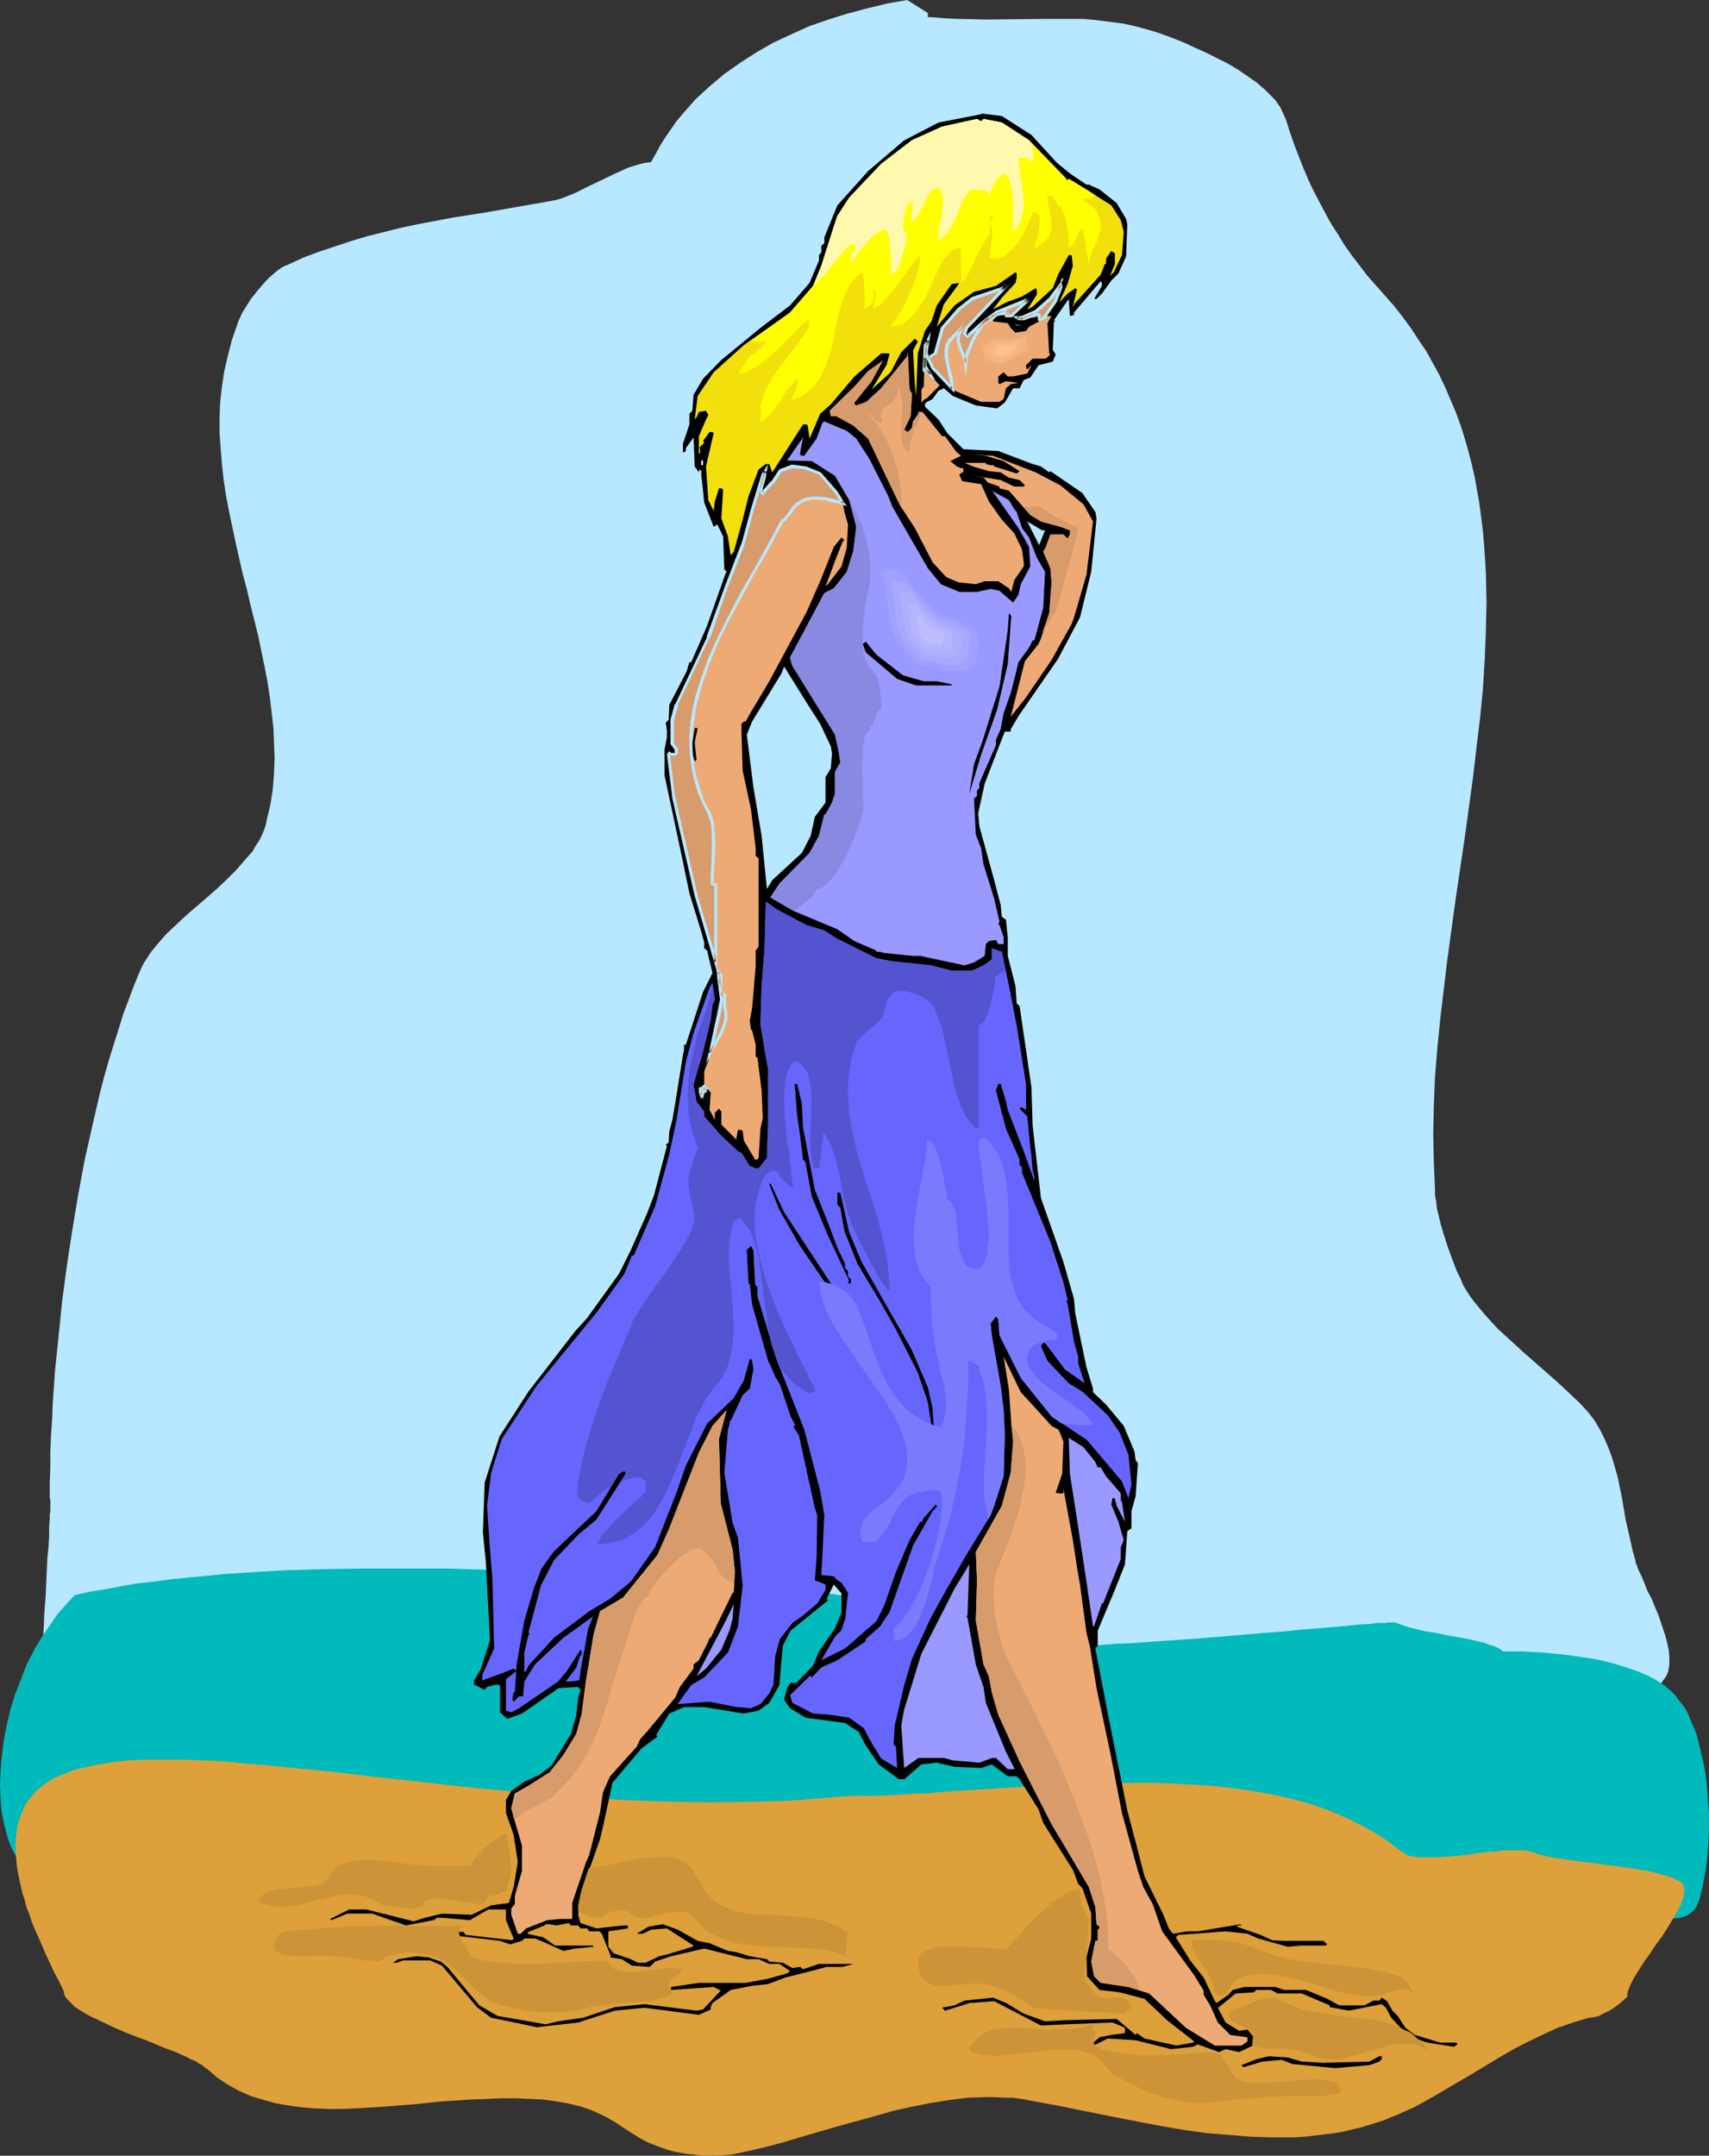 <?xml version="1.0" encoding="UTF-8" standalone="no"?>
<svg
   version="1.0"
   width="123.479mm"
   height="155.711mm"
   id="svg65"
   sodipodi:docname="Woman Walking 6.wmf"
   xmlns:inkscape="http://www.inkscape.org/namespaces/inkscape"
   xmlns:sodipodi="http://sodipodi.sourceforge.net/DTD/sodipodi-0.dtd"
   xmlns="http://www.w3.org/2000/svg"
   xmlns:svg="http://www.w3.org/2000/svg">
  <rect width="100%" height="100%" fill="#333333" stroke="none"/>
  <sodipodi:namedview
     id="namedview65"
     pagecolor="#ffffff"
     bordercolor="#000000"
     borderopacity="0.25"
     inkscape:showpageshadow="2"
     inkscape:pageopacity="0.0"
     inkscape:pagecheckerboard="0"
     inkscape:deskcolor="#d1d1d1"
     inkscape:document-units="mm" />
  <defs
     id="defs1">
    <pattern
       id="WMFhbasepattern"
       patternUnits="userSpaceOnUse"
       width="6"
       height="6"
       x="0"
       y="0" />
  </defs>
  <path
     style="fill:#b7e8ff;fill-opacity:1;fill-rule:evenodd;stroke:none"
     d="m 247.729,0 -5.494,0.97 -5.333,1.293 -5.494,1.454 -5.171,1.616 -5.171,1.778 -5.01,2.262 -4.848,2.262 -4.525,2.585 -4.525,2.909 -4.363,3.07 -4.04,3.393 -1.939,1.778 -1.939,1.778 -3.394,3.878 -1.778,2.101 -1.454,2.101 -1.454,2.101 -1.454,2.262 -1.293,2.424 -1.293,2.262 -1.454,0.162 -1.454,0.323 -1.616,0.485 -1.616,0.485 -1.778,0.808 -1.778,0.808 -3.717,1.778 -3.717,1.778 -3.555,1.778 -1.616,0.646 -1.616,0.646 -1.454,0.485 -1.454,0.323 -9.211,1.616 -9.211,1.616 -9.211,1.454 -9.373,1.778 -4.525,0.97 -4.525,1.131 -4.525,1.131 -4.363,1.293 -4.363,1.454 -4.363,1.454 -4.363,1.616 -4.202,1.939 -0.808,0.323 -0.97,0.485 -1.131,0.808 -0.97,0.808 -1.131,0.97 -1.131,1.131 -2.101,2.424 -1.939,2.424 -0.808,1.293 -0.808,1.293 -0.808,1.293 -0.485,1.131 -0.485,0.97 -0.323,0.97 -1.454,4.201 -1.131,4.363 -0.97,4.201 -0.646,4.201 -0.485,4.363 -0.162,4.201 v 4.201 l 0.323,4.363 0.323,4.201 0.485,4.201 0.646,4.363 0.808,4.201 1.778,8.403 1.939,8.564 1.131,4.201 0.97,4.201 2.101,8.403 1.778,8.564 0.808,4.201 0.646,4.201 0.485,4.201 0.485,4.201 0.162,4.04 0.162,4.201 -0.162,4.201 -0.323,4.201 -0.646,4.201 -0.97,4.04 -0.323,1.616 -0.485,1.454 -0.646,1.454 -0.646,1.293 -0.97,1.454 -0.808,1.454 -2.262,2.585 -2.262,2.585 -2.586,2.585 -2.747,2.585 -2.747,2.424 -5.656,4.848 -2.747,2.585 -2.586,2.424 -2.262,2.585 -2.101,2.585 -0.808,1.293 -0.97,1.454 -0.646,1.293 -0.646,1.454 -1.454,3.555 -1.454,3.878 -1.454,3.878 -1.293,4.201 -1.293,4.04 -1.293,4.201 -1.293,4.525 -1.131,4.363 -2.101,9.049 -2.101,9.372 -1.778,9.534 -1.616,9.695 -1.454,9.534 -1.293,9.695 -0.97,9.534 -0.97,9.372 -0.646,9.211 -0.162,4.525 -0.323,4.363 -0.162,4.363 v 4.201 l -0.162,4.04 v 4.04 0.162 0.162 l 0.162,0.323 v 3.07 l -0.162,0.97 v 0.97 l -0.162,2.424 v 2.585 l -0.162,2.747 -0.323,3.232 -0.162,3.393 -0.162,3.555 -0.162,3.717 -0.323,3.878 -0.162,3.878 -0.485,8.08 -0.485,8.08 -0.162,4.04 -0.323,3.878 -0.162,3.717 -0.162,3.555 -0.162,3.393 -0.162,3.232 v 3.07 2.585 l -0.162,2.262 v 1.131 l 0.162,0.97 v 0.97 0.646 0.808 0.485 l 0.162,0.485 v 0.323 l 0.162,0.162 0.162,0.162 v 0.162 0.162 h 0.162 0.162 l 0.323,-0.485 0.646,-0.646 0.646,-0.808 0.97,-1.131 0.97,-1.454 0.97,-1.454 1.131,-1.778 1.293,-1.939 1.293,-1.939 1.454,-2.101 2.909,-4.686 3.07,-4.686 3.07,-4.686 3.07,-4.686 1.454,-2.262 1.454,-2.101 1.454,-1.939 1.293,-1.778 1.131,-1.778 1.293,-1.454 0.97,-1.293 0.97,-1.131 0.808,-0.808 0.808,-0.485 0.485,-0.323 h 0.323 0.162 l 0.485,0.323 0.646,0.323 0.646,0.323 0.808,0.323 1.778,0.808 2.101,0.808 2.101,0.646 1.939,0.485 1.939,0.485 h 0.646 l 0.808,0.162 312.044,25.531 5.494,0.646 5.656,0.646 5.817,0.485 5.818,0.323 h 5.979 5.817 l 5.979,-0.485 2.747,-0.162 2.909,-0.485 2.747,-0.485 2.909,-0.646 2.747,-0.646 2.586,-0.808 2.747,-0.808 2.424,-0.97 2.586,-1.131 2.424,-1.293 2.424,-1.454 2.262,-1.454 2.101,-1.616 2.262,-1.778 1.939,-1.939 1.939,-2.101 1.778,-2.262 1.778,-2.424 0.323,-0.646 0.323,-0.808 0.162,-0.97 0.162,-0.808 v -0.97 -0.97 l -0.162,-2.101 -0.485,-2.262 -0.646,-2.262 -0.808,-2.424 -0.808,-2.424 -1.939,-4.686 -1.131,-2.101 -0.808,-2.101 -0.808,-1.939 -0.808,-1.616 -0.323,-0.808 -0.162,-0.646 -0.323,-0.485 v -0.485 l -0.808,-2.909 -0.646,-2.909 -1.293,-5.656 -0.97,-5.817 -1.131,-5.494 -0.808,-2.909 -0.808,-2.747 -0.97,-2.585 -1.131,-2.585 -1.293,-2.585 -1.454,-2.424 -1.778,-2.262 -2.101,-2.262 -3.555,-3.393 -3.717,-3.393 -7.757,-6.787 -3.717,-3.393 -3.717,-3.393 -3.394,-3.717 -1.616,-1.939 -1.616,-1.939 -0.808,-1.131 -0.97,-1.454 -0.97,-1.616 -0.808,-1.939 -0.97,-1.939 -0.808,-2.101 -1.616,-4.363 -1.454,-4.525 -0.646,-2.262 -0.485,-2.101 -0.485,-1.939 -0.162,-1.778 -0.323,-1.616 v -1.454 l -0.323,-7.595 -0.162,-7.756 0.162,-7.756 0.323,-7.918 0.646,-7.918 0.808,-8.08 0.97,-8.08 0.97,-8.08 2.262,-16.482 2.424,-16.321 2.262,-16.482 0.97,-8.241 0.97,-8.08 0.808,-8.08 0.485,-8.08 0.323,-7.918 0.162,-7.756 -0.162,-7.918 -0.485,-7.595 -0.323,-3.717 -0.485,-3.878 -0.485,-3.717 -0.646,-3.717 -0.646,-3.555 -0.808,-3.555 -0.97,-3.717 -0.97,-3.393 -1.131,-3.555 -1.293,-3.555 -1.454,-3.393 -1.454,-3.393 -1.616,-3.393 -1.778,-3.232 -1.778,-3.232 -2.101,-3.07 -2.101,-3.232 -2.262,-3.07 -2.424,-3.07 -2.586,-2.909 -2.424,-2.747 -2.262,-2.585 -2.101,-2.747 -2.101,-2.747 -1.939,-2.747 -1.778,-2.909 -1.778,-2.747 -1.616,-2.909 -1.616,-3.07 -1.616,-3.07 -1.454,-3.07 -1.293,-3.07 -1.293,-3.232 -1.293,-3.393 -1.131,-3.232 -1.131,-3.555 -0.485,-1.131 -0.485,-0.97 -0.485,-1.131 -1.454,-2.101 -0.97,-0.97 -1.939,-1.939 -2.262,-1.939 -2.586,-1.778 -2.586,-1.778 -2.747,-1.616 -2.909,-1.454 -2.909,-1.454 -2.909,-1.293 -2.747,-1.293 -2.747,-1.131 L 318.347,9.695 316.084,8.888 313.984,8.241 310.428,7.272 306.873,6.464 303.157,5.979 299.44,5.494 295.885,5.171 h -3.717 -7.595 L 269.544,5.333 261.949,5.171 258.233,5.009 254.516,4.686 H 253.385 V 3.555 Z"
     id="path1" />
  <path
     style="fill:#00babc;fill-opacity:1;fill-rule:evenodd;stroke:none"
     d="m 20.361,435.488 -1.616,1.778 -1.454,1.616 -1.616,1.778 -1.293,1.939 -2.586,3.717 -2.424,4.04 -2.101,4.04 -1.616,4.201 -1.616,4.201 -1.293,4.201 -0.97,4.201 -0.808,4.201 -0.485,4.201 -0.323,3.878 L 0,487.359 l 0.162,3.878 0.323,3.555 0.646,3.232 0.808,3.07 0.485,1.616 0.485,1.293 0.646,1.293 0.646,1.131 0.646,1.131 0.646,1.131 0.808,0.808 0.808,0.97 0.808,0.808 0.97,0.485 0.97,0.646 0.97,0.485 0.97,0.323 1.131,0.162 h 1.131 1.131 l 1.293,-0.162 1.293,-0.323 1.293,-0.485 1.293,-0.646 1.293,-0.646 1.454,-0.808 1.454,-1.131 1.454,-1.131 1.616,-1.454 1.454,-1.454 1.616,-1.778 1.616,-1.778 1.616,-2.101 1.778,-2.101 0.808,-1.131 0.808,-0.808 0.97,-0.808 0.97,-0.808 1.131,-0.646 1.131,-0.646 1.131,-0.485 1.293,-0.323 1.293,-0.323 1.454,-0.323 2.747,-0.323 h 3.07 l 3.232,0.162 3.232,0.485 3.394,0.485 3.717,0.808 3.555,0.97 3.717,1.131 3.878,1.293 3.878,1.293 3.878,1.454 7.918,3.07 7.757,3.07 7.595,3.07 3.717,1.454 3.717,1.454 3.394,1.293 3.394,1.131 3.232,1.131 3.07,0.97 2.909,0.646 2.747,0.485 2.586,0.485 h 2.262 l 1.293,1.131 v 1.293 1.131 l 0.485,0.162 h 0.485 l 1.131,0.646 1.131,0.646 1.293,0.97 1.293,0.808 1.293,0.646 1.131,0.646 0.485,0.162 h 0.485 l 2.262,0.323 2.262,0.162 h 4.686 l 4.686,-0.162 4.525,-0.646 4.686,-0.808 4.686,-0.97 4.525,-1.131 4.686,-1.131 9.049,-2.747 4.525,-1.454 4.525,-1.293 4.363,-1.293 4.363,-1.131 4.202,-0.97 4.202,-0.808 5.171,-0.646 5.333,-0.323 5.333,-0.162 5.494,0.162 5.333,0.162 5.494,0.485 10.827,1.131 10.989,1.131 5.333,0.485 5.333,0.485 5.494,0.162 h 5.333 l 5.333,-0.162 5.171,-0.485 3.878,-0.485 3.717,-0.323 3.878,-0.162 h 3.878 3.878 l 4.04,0.162 4.04,0.323 3.878,0.485 3.878,0.485 3.878,0.485 3.878,0.808 3.717,0.808 3.717,0.97 3.555,0.97 3.555,1.131 3.232,1.293 1.293,0.485 1.454,0.485 1.616,0.485 1.778,0.646 2.101,0.485 2.262,0.646 2.262,0.646 2.586,0.485 2.586,0.646 2.747,0.646 5.656,1.131 5.817,0.97 5.979,0.97 5.979,0.808 5.818,0.646 2.909,0.162 2.747,0.162 h 2.586 2.424 2.424 l 2.262,-0.162 1.939,-0.323 1.939,-0.485 1.616,-0.485 1.454,-0.485 1.293,-0.808 0.97,-0.646 0.162,-0.97 v -0.646 l 0.323,-0.646 0.323,-0.485 0.323,-0.485 0.485,-0.323 1.131,-0.485 1.293,-0.162 1.616,-0.162 1.616,0.162 h 1.616 l 3.555,0.162 h 1.778 l 1.616,-0.162 1.454,-0.485 0.646,-0.323 0.646,-0.485 0.646,-0.485 0.485,-0.646 0.485,-0.646 0.323,-0.808 0.485,-1.131 0.323,-1.293 0.323,-1.454 0.323,-1.454 0.323,-1.616 0.323,-1.778 0.485,-3.555 0.323,-4.04 0.162,-4.04 v -4.201 l -0.323,-4.363 -0.323,-4.363 -0.646,-4.201 -0.97,-4.201 -0.97,-3.878 -0.646,-1.939 -0.808,-1.778 -0.646,-1.616 -0.808,-1.778 -0.97,-1.454 -1.131,-1.454 -0.97,-1.293 -1.131,-1.131 -0.97,-0.808 -0.97,-0.808 -2.262,-1.454 -2.424,-1.293 -2.747,-1.131 -2.909,-0.97 -3.07,-0.97 -3.07,-0.808 -3.232,-0.646 -3.394,-0.485 -3.232,-0.485 -3.232,-0.323 -3.07,-0.323 -3.07,-0.162 -2.909,-0.162 h -2.747 -2.586 l -0.323,-0.323 -0.485,-0.323 -1.293,-0.646 -1.454,-0.485 -1.778,-0.646 -2.101,-0.485 -2.101,-0.485 -4.686,-0.808 -4.686,-0.97 -2.262,-0.323 -2.101,-0.485 -1.939,-0.485 -1.616,-0.485 -1.293,-0.485 -0.646,-0.162 -0.485,-0.323 h -0.162 -0.646 -0.646 -0.646 l -0.97,0.162 h -0.97 -0.97 l -1.293,0.162 -1.293,0.162 h -1.293 l -1.616,0.162 -1.616,0.162 -1.778,0.162 -3.555,0.323 -4.04,0.323 -4.202,0.323 -4.363,0.485 -4.525,0.323 -9.534,0.808 -9.534,0.808 -4.686,0.323 -4.686,0.323 -4.686,0.323 -4.363,0.323 -4.202,0.162 -3.878,0.323 -3.555,0.162 h -1.778 -1.616 -1.454 -2.747 -1.131 -1.131 l -0.97,-0.162 h -0.808 l -0.646,-0.162 -0.646,-0.162 h -0.323 l -0.323,-0.162 -0.162,-0.323 v -0.162 l 0.323,-0.323 0.323,-0.162 0.485,-0.323 0.485,-0.323 0.162,-0.323 v -0.323 l -0.485,-0.485 -0.646,-0.485 -0.808,-0.323 -1.293,-0.485 -1.454,-0.485 -1.616,-0.485 -1.939,-0.485 -2.101,-0.485 -2.424,-0.646 -2.586,-0.485 -2.909,-0.485 -2.909,-0.485 -3.232,-0.646 -3.394,-0.485 -3.555,-0.646 -3.717,-0.485 -3.878,-0.646 -4.04,-0.485 -4.202,-0.646 -4.525,-0.485 -4.363,-0.485 -4.686,-0.646 -4.686,-0.485 -4.848,-0.485 -5.01,-0.485 -5.01,-0.485 -5.171,-0.485 -10.665,-0.808 -10.827,-0.808 -11.15,-0.808 -11.15,-0.646 -11.473,-0.485 -11.473,-0.323 -11.312,-0.323 H 110.533 99.382 l -11.15,0.162 -10.827,0.323 -5.333,0.323 -5.171,0.323 -5.171,0.323 -5.01,0.485 -5.01,0.485 -4.848,0.485 -4.848,0.646 -4.525,0.485 -4.525,0.808 -4.202,0.808 -4.202,0.646 z"
     id="path2" />
  <path
     style="fill:#dda03a;fill-opacity:1;fill-rule:evenodd;stroke:none"
     d="m 17.291,543.269 0.162,0.646 0.162,0.808 0.485,0.808 0.646,0.646 0.808,0.808 0.808,0.808 1.131,0.808 1.131,0.646 1.293,0.808 1.293,0.646 3.07,1.454 3.07,1.454 3.394,1.454 6.787,2.585 3.394,1.454 3.07,1.131 2.909,1.293 1.131,0.646 1.293,0.485 0.97,0.646 0.97,0.485 0.646,0.646 0.808,0.485 1.293,1.131 1.293,1.131 1.454,0.97 1.454,0.97 2.909,1.616 3.232,1.454 3.232,0.97 3.394,0.97 3.555,0.646 3.555,0.485 3.717,0.323 3.717,0.162 h 3.878 l 3.878,-0.162 7.918,-0.485 8.08,-0.646 7.918,-0.808 7.918,-0.485 4.04,-0.162 3.878,-0.162 h 3.717 l 3.717,0.162 3.717,0.162 3.555,0.485 3.555,0.646 3.394,0.808 3.232,1.131 3.07,1.454 2.909,1.616 2.909,1.939 3.07,1.939 1.616,0.97 1.616,0.808 1.616,0.646 1.778,0.646 1.778,0.646 1.778,0.485 1.778,0.323 1.939,0.323 1.778,0.162 2.101,0.323 h 1.939 1.939 l 2.262,-0.162 2.101,-0.162 4.525,-0.97 4.848,-1.131 4.848,-1.293 4.848,-1.454 10.019,-2.909 10.019,-2.747 5.01,-1.454 5.171,-1.131 5.01,-0.97 5.01,-0.808 5.01,-0.646 5.01,-0.162 h 2.424 l 2.424,0.162 h 2.424 l 2.424,0.323 5.171,0.97 5.333,0.97 5.494,1.131 5.656,1.131 5.656,1.131 5.817,1.131 5.979,1.131 5.818,0.97 5.979,0.808 5.979,0.485 5.979,0.485 5.817,0.162 h 5.818 l 2.747,-0.162 2.909,-0.323 2.586,-0.323 2.747,-0.323 2.747,-0.485 2.586,-0.646 2.101,-0.485 2.101,-0.646 4.04,-1.293 3.878,-1.616 4.04,-1.778 3.878,-2.101 3.878,-2.262 7.757,-4.525 7.757,-4.686 3.878,-2.262 4.04,-2.101 4.04,-1.939 4.202,-1.939 4.202,-1.454 4.363,-1.293 1.293,-0.162 1.454,-0.323 1.454,-0.808 1.454,-0.646 1.454,-0.97 1.293,-0.97 1.131,-0.97 0.97,-0.97 v -0.646 l 0.162,-0.808 0.323,-0.808 0.323,-0.808 0.485,-0.97 0.485,-0.97 1.293,-2.101 1.454,-2.262 1.616,-2.262 1.616,-2.424 1.778,-2.424 1.454,-2.262 1.454,-2.424 1.293,-2.101 0.97,-2.101 0.323,-0.97 0.323,-0.808 0.162,-0.97 0.162,-0.808 -0.162,-0.646 -0.162,-0.646 -0.323,-0.646 -0.485,-0.485 -0.808,-0.323 -0.808,-0.485 -0.808,-0.323 -0.97,-0.323 -2.262,-0.646 -2.424,-0.646 -2.747,-0.485 -2.909,-0.485 -5.979,-0.808 -6.141,-0.808 -2.909,-0.323 -2.909,-0.485 -2.586,-0.323 -2.262,-0.485 -2.101,-0.485 -0.97,-0.323 -0.808,-0.323 -0.646,-0.162 -0.808,-0.162 -0.808,-0.162 h -0.97 -2.101 -2.424 l -2.424,0.323 -2.747,0.162 -5.494,0.808 -5.494,0.485 -2.424,0.162 h -2.424 -2.262 l -0.97,-0.162 -1.939,-0.323 -0.646,-0.323 -0.646,-0.485 -0.646,-0.323 -3.555,-2.747 -3.717,-2.424 -3.878,-2.101 -3.878,-1.939 -4.202,-1.778 -4.363,-1.616 -4.525,-1.293 -4.686,-1.131 -4.686,-0.97 -4.848,-0.808 -4.848,-0.646 -5.01,-0.485 -5.171,-0.323 -5.171,-0.323 -5.171,-0.162 h -5.171 l -10.504,0.162 -10.504,0.323 -10.504,0.646 -10.181,0.646 -10.181,0.646 -4.848,0.485 h -2.424 l -2.424,0.162 -4.686,0.323 -4.686,0.162 h -4.363 l -4.363,0.162 -5.979,0.485 -5.979,0.485 -5.818,0.323 -6.141,0.162 -11.958,0.162 -11.958,-0.162 -11.958,-0.485 -11.797,-0.808 -11.635,-0.97 -11.473,-0.97 -11.312,-1.131 -11.15,-1.293 -10.665,-1.131 -5.171,-0.646 -5.171,-0.646 -5.01,-0.485 -5.01,-0.485 -4.848,-0.485 -4.686,-0.485 -4.686,-0.323 -4.525,-0.485 -4.363,-0.323 -4.202,-0.162 -4.202,-0.162 h -3.878 -3.878 -3.555 l -3.555,0.162 -3.394,0.323 -3.232,0.485 -3.07,0.485 -2.747,0.646 -2.747,0.646 -2.424,0.97 -2.424,0.97 -2.101,1.131 -1.778,1.293 -1.778,1.454 -1.454,1.616 -1.293,1.778 -0.97,2.101 -0.808,2.101 -0.646,2.262 -0.323,2.585 -0.162,2.747 0.162,2.747 0.323,3.232 0.646,3.232 0.808,3.555 0.646,1.939 0.485,1.939 0.808,1.939 0.646,2.101 0.808,1.939 0.97,2.101 0.97,2.262 0.97,2.262 1.131,2.424 1.131,2.424 1.293,2.424 z"
     id="path3" />
  <path
     style="fill:#000000;fill-opacity:1;fill-rule:evenodd;stroke:none"
     d="m 281.664,36.843 6.949,7.595 3.555,2.909 4.525,3.07 h 0.97 v 0.162 l 2.586,1.131 4.686,3.717 2.586,4.363 0.323,1.454 -0.323,8.726 -2.101,4.686 -1.939,1.939 -2.586,3.555 -1.454,1.454 h -0.646 l 2.101,-3.555 v -0.808 l -0.323,-0.485 -7.272,8.564 v 0.646 l -1.131,0.323 -0.323,-4.686 -4.04,5.817 0.485,0.323 h -0.485 l -0.323,7.756 0.808,1.293 -0.808,1.939 -3.878,0.97 -2.262,3.393 -1.778,0.646 -1.131,2.262 h -1.778 l -2.262,3.878 -2.101,1.616 -5.817,-0.808 -6.302,-2.585 -2.424,-2.101 -1.454,0.646 -1.616,2.262 -1.778,0.97 -0.323,0.485 v 0.646 l 3.717,3.555 2.424,3.717 4.363,4.363 9.534,0.485 9.373,3.555 2.262,0.646 2.262,1.616 0.323,-0.323 4.04,2.747 4.686,3.232 3.555,5.171 0.323,1.778 -1.454,14.543 -3.07,12.443 -5.979,11.311 -10.827,15.674 -2.101,3.555 v 0.646 h -1.616 l -1.454,3.717 -4.04,10.503 -1.778,8.08 0.323,3.555 4.04,14.705 1.778,6.787 0.323,3.232 1.131,0.808 0.485,5.009 v 4.848 l 2.101,8.241 0.323,4.686 0.808,0.808 3.232,22.138 0.323,10.503 2.262,19.714 6.141,17.452 2.909,10.18 0.323,3.878 3.07,14.705 1.778,5.817 v 0.97 l 3.555,3.393 4.848,5.817 2.909,6.948 0.323,2.424 0.646,0.808 -0.646,9.049 -1.131,4.04 v 4.686 l -1.131,0.808 -0.646,9.049 -2.747,6.948 -4.686,11.15 v 4.04 l -0.646,0.808 3.394,17.775 3.232,15.998 2.101,10.503 2.909,10.988 1.778,6.948 5.171,10.503 1.454,3.717 1.131,1.454 3.878,-0.646 h 2.909 l 11.635,-1.939 0.323,0.323 h -0.97 l -0.323,0.323 6.464,2.262 3.232,1.454 2.909,0.162 h 10.989 l 1.131,0.97 0.323,-0.323 -0.808,0.646 h -6.787 l -3.555,0.323 -8.08,-2.262 -2.909,-1.293 -5.979,-0.646 -8.241,0.646 -4.686,0.323 -0.646,0.646 3.878,6.302 3.717,4.686 3.07,6.464 0.485,0.485 3.232,-2.262 1.131,-1.293 3.232,-0.808 h 8.403 l 2.424,0.808 h 5.979 l 5.818,2.424 3.232,1.778 h 6.949 l 2.424,-1.293 h 1.616 l 0.646,-0.808 1.454,0.97 1.454,2.585 1.454,1.454 2.101,3.232 2.586,1.939 6.949,2.101 h 4.363 l 0.323,0.485 -0.97,0.646 -7.272,-1.131 -5.171,-1.778 -4.686,-5.009 -1.454,-2.747 -1.131,-0.97 -9.049,1.778 -5.171,-0.97 v -0.485 l -7.595,-3.232 h -6.625 l -1.778,-0.97 h -4.04 l -0.646,0.646 -5.01,0.323 -4.525,3.717 -0.323,0.162 2.101,4.04 3.717,2.262 2.262,-0.323 1.778,2.101 -0.323,1.131 v 1.131 l -3.717,1.778 -3.717,-0.808 -1.778,0.808 -5.818,-2.101 -1.293,0.646 -5.979,0.646 -9.696,-2.424 -7.595,-0.485 -4.525,2.262 v -0.646 l 2.262,-1.939 3.232,-0.646 3.717,-0.485 v -1.454 l -3.394,-1.454 -12.281,0.485 -7.272,0.323 -12.766,-6.625 -6.625,0.485 -6.787,2.101 -0.808,-0.808 3.394,-0.646 2.747,-1.293 7.757,-0.808 3.555,1.454 4.848,2.909 5.817,2.101 5.818,-0.323 13.736,-0.323 5.171,4.363 0.323,-0.485 2.101,1.454 8.726,1.939 4.525,-0.808 0.323,-0.323 -7.433,-5.817 -6.141,-5.817 -6.787,-1.778 -5.494,-0.646 -3.394,-3.717 -0.162,-5.171 1.293,-5.171 v -6.787 l -2.424,-6.948 -1.131,-1.131 -1.454,-3.878 -0.323,-0.485 -7.757,-12.281 -1.293,-3.717 -5.171,-8.241 -0.808,-0.808 h -2.424 l -4.363,-3.232 -2.909,0.97 -7.272,-0.323 -4.848,-1.131 -4.202,0.485 -4.686,4.04 h -1.454 l -5.494,-4.04 -3.555,-5.171 -1.939,-3.717 -3.717,-2.424 -10.827,-1.454 -4.202,-2.585 -1.616,-2.262 0.808,-3.232 0.97,-1.454 H 217.51 l 4.525,-4.686 1.616,-3.878 4.363,-6.302 1.778,-4.363 v -5.171 l -2.101,-2.424 -1.939,3.878 0.323,0.485 -10.181,8.241 -2.101,4.04 -0.97,10.827 -2.747,4.848 -2.909,2.101 -4.04,0.808 -10.827,-1.778 h -5.494 l -4.04,1.778 -3.555,5.817 0.323,0.485 -4.363,3.232 -7.918,9.372 -2.586,11.958 -0.808,3.393 -5.333,15.19 -0.646,5.494 0.646,2.262 4.363,1.454 7.272,-0.808 h 1.293 v 0.808 l -5.333,0.808 v 4.201 l 1.454,1.778 4.686,1.616 1.939,0.97 h 2.101 l 3.717,-1.778 2.101,-0.485 6.949,-2.101 0.323,-0.323 -7.272,-4.686 -4.202,0.323 -2.424,1.131 h -1.616 l 3.232,-1.939 3.878,-0.646 4.04,1.454 5.494,3.07 3.232,0.646 5.01,2.101 2.262,0.323 3.717,1.131 4.686,0.808 0.646,0.646 3.717,0.323 2.586,1.454 2.101,-0.323 0.808,0.646 4.363,-1.454 h 9.373 l -2.909,0.808 h -4.363 l -5.494,1.454 -5.817,1.454 -4.686,1.778 -4.363,0.485 -5.818,1.131 -5.01,3.555 -0.485,1.131 v 0.646 l -3.232,1.454 -14.867,-1.939 -8.08,0.808 -10.019,3.232 -11.312,1.293 -5.979,-1.293 -6.464,-1.293 -3.878,-2.909 -9.534,-11.311 -3.232,-1.454 h -7.272 l -1.939,0.646 h -0.97 l 1.454,-0.97 5.01,-0.808 3.232,0.323 3.394,1.131 1.778,1.454 8.726,10.503 5.01,2.909 6.625,1.131 6.464,1.131 3.394,-0.808 6.787,-0.97 8.726,-2.909 8.08,-0.808 14.221,1.778 1.778,-0.323 4.848,-5.171 -1.939,-0.97 -11.635,0.808 v -0.808 l 7.595,-1.131 h 12.766 l 6.141,-1.131 5.171,-1.454 0.808,-0.646 -2.909,-1.939 h -2.747 l -2.909,-1.293 h -3.232 l -9.049,-2.262 -2.586,-0.646 -9.049,2.101 -4.363,1.454 -1.454,1.454 -4.848,-0.323 -2.747,-1.778 -3.232,-0.485 0.162,-0.323 -0.162,-0.485 -2.262,-5.656 -0.646,-0.646 h -2.747 l -0.646,-0.808 h -1.778 l -0.646,-0.808 h -1.939 l -0.646,-0.646 -3.394,0.646 -1.778,-0.323 h -1.131 l -0.323,0.323 -4.363,1.778 -0.323,0.485 4.363,0.97 3.232,2.262 h 10.342 l 0.162,0.323 -5.01,0.485 -3.232,0.646 -6.141,-2.747 -1.616,-0.646 h -2.909 l -0.646,0.646 -3.232,0.97 -2.747,-0.97 -11.15,-1.293 -0.646,-0.646 h -0.485 v -0.485 h 2.262 l 0.646,0.808 12.766,1.454 0.323,-0.485 -2.101,-5.009 v -2.909 h -4.848 l -5.01,2.909 -7.595,-0.646 h -1.454 l -0.808,0.646 -7.595,1.454 -9.211,-3.232 h -6.787 l -4.363,1.778 -0.323,-0.323 5.171,-2.585 h 4.686 l 12.928,3.232 3.07,-0.97 4.686,-1.131 8.08,0.323 5.333,-2.585 4.848,-0.646 1.293,-4.363 1.131,-6.787 -1.131,-7.433 -2.101,-5.979 v -3.555 l 1.454,-2.424 3.555,-2.585 4.04,-1.778 3.394,-2.585 5.333,-8.726 1.454,-5.171 0.485,-4.686 0.646,-2.101 -0.646,-0.808 -5.333,0.323 -7.433,5.171 -2.586,1.778 -4.04,1.454 -1.939,-1.778 v -7.433 l -0.97,-0.162 -2.586,0.646 -0.646,0.808 -2.909,-1.454 v -1.131 l 1.778,-2.909 2.586,-8.08 -1.131,-21.33 -0.808,-8.08 0.485,-13.574 4.04,-12.604 7.918,-12.281 12.766,-16.482 3.232,-3.555 8.726,-12.119 3.232,-6.464 1.131,-2.585 3.232,-7.272 1.939,-5.009 3.555,-13.574 -0.323,-0.323 0.808,-0.646 0.162,-3.07 0.808,-2.909 0.808,-4.686 2.101,-13.089 0.323,-1.616 v -1.293 h 0.485 l 4.686,-14.382 2.586,-5.171 -1.454,-6.14 -0.808,-0.646 v -1.616 l -0.808,-2.909 -3.232,-10.503 -2.101,-10.18 -4.686,-21.976 v -7.11 l 0.646,-3.232 v -1.939 l -0.323,-2.101 0.808,-0.808 0.162,-4.04 4.686,-9.049 0.808,-2.585 h 0.485 l 4.363,-10.019 3.878,-10.988 1.131,-3.232 0.323,-0.485 -0.646,-0.646 -0.323,-9.049 -1.616,-3.232 -0.97,0.646 -2.586,-6.625 -0.323,-3.232 -0.485,-4.363 v -0.97 l -0.323,-0.485 -0.323,0.485 v 0.323 l -1.131,-1.616 -0.323,-7.918 -2.101,2.909 v 0.808 l -0.485,0.323 h -0.323 v -2.262 l 1.778,-5.333 v -2.909 l 0.808,-0.808 0.323,-4.363 2.586,-4.363 4.848,-5.009 10.827,-8.888 8.08,-6.14 5.333,-6.14 2.586,-6.14 v -1.454 l 0.646,-0.808 v -1.778 l 0.808,-0.646 v -1.616 l 3.555,-8.726 8.403,-9.372 9.857,-8.403 9.373,-4.848 10.827,-2.101 1.131,-0.323 5.333,0.646 z"
     id="path4" />
  <path
     style="fill:#f2e00c;fill-opacity:1;fill-rule:evenodd;stroke:none"
     d="m 268.575,32.48 5.01,0.97 7.433,4.848 9.857,10.18 0.646,0.808 0.323,-0.485 5.817,3.555 5.817,3.717 2.586,4.04 0.808,3.232 -0.485,6.302 -2.262,4.686 -0.97,0.97 1.293,-3.232 v -2.909 l -0.97,-0.646 -1.454,2.101 v 1.454 h -0.323 l -1.131,2.909 -7.272,8.08 v 0.323 l -0.323,0.323 1.131,-4.686 -0.485,-0.323 -2.101,1.454 -2.262,2.424 2.262,-5.009 1.454,-5.009 -0.323,-2.909 h -0.808 l -2.909,5.333 -1.454,3.717 -5.494,5.009 -1.454,0.808 2.586,-4.04 v -1.454 l -0.323,-0.323 -3.717,2.262 -4.363,1.616 -3.555,1.939 2.424,-3.232 3.717,-4.04 0.323,-1.454 v -1.131 l -0.323,-0.323 -5.333,3.717 -5.979,1.616 -5.333,3.717 -4.848,5.817 1.939,-6.14 4.04,-5.494 v -0.323 l -1.939,0.323 -4.04,5.817 -1.454,4.363 -1.778,2.585 -1.939,6.14 -0.485,11.635 -0.323,-3.232 -0.485,-9.211 1.293,-2.424 -0.808,-0.808 -3.717,3.717 -2.909,5.494 -5.171,4.686 4.04,-6.625 0.808,-2.909 v -0.323 h -2.262 l -7.272,6.302 -6.464,7.595 -2.909,2.585 -2.909,6.787 -0.485,-3.555 -0.323,-0.323 h -0.97 l -5.494,8.564 -2.909,4.525 -0.808,-2.262 h -0.97 l -1.939,1.454 -2.747,7.272 -1.616,6.464 -2.424,8.726 -0.808,0.97 v 0.323 l -0.808,-5.494 -1.778,-4.848 0.485,-7.918 -0.485,-0.323 h -0.646 l -1.131,3.555 -0.323,2.585 -1.454,-2.909 -0.646,-9.211 2.101,-9.049 -0.323,-0.323 h -0.808 l -1.778,2.424 0.323,0.485 -1.454,1.454 h 0.323 v 1.454 h -0.323 v -4.686 l 1.939,-4.525 0.646,-1.293 -0.646,-1.131 -1.939,0.323 -0.646,1.454 -0.485,0.485 0.808,-6.302 4.363,-6.464 8.241,-7.433 12.605,-8.888 6.302,-7.272 2.262,-5.494 3.394,-10.665 0.97,-2.909 3.232,-5.009 8.726,-9.211 8.403,-6.464 8.241,-3.717 9.534,-2.101 1.131,0.646 z"
     id="path5" />
  <path
     style="fill:#ffffff;fill-opacity:1;fill-rule:evenodd;stroke:none"
     d="m 291.198,74.009 -0.323,1.293 z"
     id="path6" />
  <path
     style="fill:#edaa75;fill-opacity:1;fill-rule:evenodd;stroke:none"
     d="m 285.542,85.966 v 0.323 h 1.616 l -1.131,1.939 0.485,8.241 0.323,0.323 -1.293,1.131 h -3.555 l -1.778,1.778 v 0.646 l 0.323,0.485 1.131,-1.131 -1.131,2.262 -3.878,0.808 h -1.454 l -1.131,-1.131 -1.454,1.131 v 1.778 l 0.323,0.323 1.778,-0.808 3.394,0.485 -2.101,0.323 -1.293,1.131 -0.646,2.909 -1.131,0.808 h -5.01 l -7.272,-3.07 -5.979,-6.302 -0.97,-1.939 -0.323,-0.485 h -0.808 v 2.262 l 2.586,3.878 h 0.323 l 1.131,1.131 -3.717,3.717 h -0.323 l -0.97,0.97 v -3.555 l 0.646,-0.808 0.323,-11.311 0.808,-1.293 -0.485,2.747 v 1.131 l 0.808,0.808 0.323,-0.323 1.454,-0.808 1.778,-6.948 4.525,-5.009 3.878,-2.909 8.403,-2.909 1.454,-1.454 -5.818,6.14 -5.817,6.14 -0.485,1.454 0.808,0.808 4.04,-3.555 4.04,-2.909 8.241,-3.393 0.485,-0.323 -4.848,4.686 -3.555,-0.323 -1.454,1.454 v 0.323 l 4.04,0.485 0.808,1.293 1.293,1.293 2.909,-0.485 0.808,-1.131 2.747,-1.454 v -0.646 l -0.646,-0.808 -0.323,0.323 -4.686,0.485 -0.485,-0.485 h 1.454 l 4.04,-1.778 4.04,-3.555 2.909,-4.04 -0.485,-0.485 0.485,-0.97 0.323,0.323 -2.101,6.14 z"
     id="path7" />
  <path
     style="fill:#32cc32;fill-opacity:1;fill-rule:evenodd;stroke:none"
     d="m 277.301,88.875 v -0.323 l 1.778,0.323 z"
     id="path8" />
  <path
     style="fill:#edaa75;fill-opacity:1;fill-rule:evenodd;stroke:none"
     d="m 249.021,107.458 -0.323,6.14 -1.778,3.717 0.97,0.646 1.131,-1.131 0.323,-1.778 1.454,-2.101 v -0.485 h 1.131 l 5.333,6.625 h 0.808 l 2.909,4.04 0.323,0.323 1.131,0.97 -2.909,1.454 1.778,1.454 1.131,0.485 h 0.646 v 1.131 h -0.323 l -0.808,0.646 0.808,1.778 5.171,0.808 2.101,4.686 3.555,5.009 3.394,3.717 2.101,4.363 0.485,3.555 v 1.131 l -2.586,3.717 -0.808,3.232 -0.646,-0.97 -2.909,-1.939 h -3.717 l -2.424,0.808 -4.686,-0.485 -3.394,-1.454 -3.717,-4.04 -4.848,-9.372 -4.04,-6.14 -8.726,-18.26 -4.04,-3.555 -4.686,-2.585 h -1.454 l -0.323,-1.454 6.787,-6.625 3.717,-4.201 3.232,-2.262 0.808,-0.646 -3.07,5.656 -4.686,5.817 v 0.485 l 0.485,0.323 2.747,-0.97 4.04,-3.717 7.11,-8.726 0.162,-1.131 0.485,10.18 z"
     id="path9" />
  <path
     style="fill:#9999ff;fill-opacity:1;fill-rule:evenodd;stroke:none"
     d="m 233.831,119.739 3.555,5.494 5.171,10.18 1.131,2.909 9.696,16.805 3.555,4.363 5.01,2.101 h 4.848 l 3.717,-0.808 2.424,0.485 3.717,3.232 1.454,-2.101 0.646,-2.909 2.586,-4.848 -0.323,-5.333 -2.909,-5.171 -6.949,-9.857 -0.323,-0.323 4.686,2.585 1.454,2.424 0.646,0.808 1.454,4.363 1.939,2.585 2.101,5.494 2.262,3.878 -0.485,9.857 -2.424,8.888 h -0.485 l -0.97,1.939 -2.909,4.04 -0.808,3.393 -1.293,5.009 -1.939,5.494 -0.808,4.363 -1.293,2.909 v 1.454 l -4.525,10.342 v 1.293 l -0.646,0.808 v 1.454 l -0.808,0.646 0.485,9.857 1.454,3.717 0.646,4.363 2.909,9.372 1.454,6.302 v 0.162 l -0.323,0.485 0.323,0.323 1.131,3.232 v 1.939 h -1.454 l -0.646,-1.131 -1.939,0.323 -0.808,0.808 -0.323,3.232 -2.909,1.778 -2.586,0.808 -12.12,-2.585 h -1.939 l -7.918,-0.808 -1.131,-0.323 h -0.97 v -0.323 l -5.979,-2.585 -4.686,-3.232 -11.958,-5.009 -5.817,-3.393 -0.485,-0.323 2.424,-3.717 8.241,-8.403 2.586,-4.686 1.454,-5.817 h 0.323 l 1.778,-3.232 0.808,-2.424 v -5.979 l 1.454,-2.585 -0.485,-3.232 -0.97,-4.363 -11.635,-18.745 -0.646,-2.262 9.373,-17.613 2.586,-1.293 3.555,-4.525 1.778,-5.656 0.808,-6.625 -1.939,-7.272 -3.878,-6.625 -6.302,-4.04 -6.787,-0.162 4.363,-6.302 -0.808,4.363 v 0.323 l 0.485,0.323 h 0.646 l 3.394,-4.686 1.616,-4.363 0.485,-0.323 6.141,2.585 z"
     id="path10" />
  <path
     style="fill:#ffffff;fill-opacity:1;fill-rule:evenodd;stroke:none"
     d="m 192.301,123.456 -0.323,0.97 z"
     id="path11" />
  <path
     style="fill:#edaa75;fill-opacity:1;fill-rule:evenodd;stroke:none"
     d="m 282.795,128.95 6.787,3.555 6.302,5.171 2.586,4.686 -1.778,14.543 -3.394,11.635 -0.646,1.778 -5.494,9.857 -6.949,10.18 -4.202,5.332 3.878,-15.19 3.717,-4.686 0.646,-1.454 2.262,-6.948 0.646,-8.403 -0.323,-3.878 -1.939,-4.525 0.646,-1.131 1.293,-3.555 h 3.555 l 1.131,1.131 0.646,-1.131 v -1.131 l -2.586,-0.97 -5.333,-1.454 -2.909,-1.778 -5.817,-6.625 -2.586,-0.646 v -0.485 l -3.232,-1.131 -0.485,-0.646 -0.646,-0.646 -2.586,-0.485 7.272,1.131 3.717,1.778 h 2.586 l 0.323,-0.323 -1.454,-1.454 -2.909,-0.646 -2.262,-1.454 -3.232,-0.323 -4.363,-1.293 -2.262,-0.97 h 5.817 v 0.323 l 1.293,0.323 h 0.97 v 0.323 l 6.141,1.939 0.808,-0.646 -4.363,-2.747 -4.848,-1.454 -4.363,-0.323 6.302,0.323 z"
     id="path12" />
  <path
     style="fill:#ffffff;fill-opacity:1;fill-rule:evenodd;stroke:none"
     d="m 191.493,125.718 h 0.485 v 1.293 h -0.485 z"
     id="path13" />
  <path
     style="fill:#edaa75;fill-opacity:1;fill-rule:evenodd;stroke:none"
     d="m 223.974,129.273 4.363,5.009 1.778,2.909 0.485,2.585 0.97,3.393 -0.323,6.302 -1.454,5.171 -3.717,4.848 -0.646,0.646 2.586,-6.948 2.101,-5.333 0.485,-0.323 -0.808,-0.808 -2.101,2.585 -3.717,9.372 -3.717,8.403 -10.181,18.906 -5.01,8.403 -1.454,2.585 h -0.485 l -0.646,0.646 v 2.101 l 0.323,10.665 2.262,10.503 1.293,10.665 v 2.101 l 0.808,0.646 v 24.077 l -0.808,1.131 v 4.363 l -0.97,11.311 -0.646,3.555 0.323,2.262 0.323,0.323 0.97,3.878 v 3.232 l 0.485,0.323 1.131,8.888 0.323,7.595 -0.646,2.909 -0.485,7.918 -0.323,0.485 h -0.646 l -3.07,-5.171 -0.323,-2.585 -0.323,-0.323 h -0.97 l -0.485,2.585 -4.04,-4.04 v -3.555 l -0.646,-0.808 -1.131,1.131 v 1.939 l -1.454,-2.747 0.323,-4.686 -0.97,-1.131 h -0.323 l -0.808,2.909 -0.808,-1.778 v -1.131 h 0.323 l 0.808,-0.646 v -4.04 l 1.131,-2.909 0.646,-2.909 2.262,-10.503 0.646,-3.878 -1.131,-8.403 -5.656,-19.229 -2.909,-12.443 -3.394,-14.543 -1.293,-11.635 0.162,-0.323 0.485,0.323 h 1.131 l 0.323,-0.323 v -1.131 l -1.131,-1.454 v -6.625 l 1.131,-4.04 8.726,-18.421 5.01,-14.22 4.363,-11.311 2.586,-9.534 2.909,-9.372 0.808,-0.97 -0.323,1.778 -0.808,2.909 v 0.97 l 0.323,0.323 2.586,-2.909 2.101,-3.07 3.394,-1.293 3.555,0.485 z"
     id="path14" />
  <path
     style="fill:#b7e8ff;fill-opacity:1;fill-rule:evenodd;stroke:none"
     d="m 285.381,144.786 -1.616,4.04 -3.232,-6.464 4.04,2.424 z"
     id="path15" />
  <path
     style="fill:#000000;fill-opacity:1;fill-rule:evenodd;stroke:none"
     d="m 276.008,169.994 -0.808,11.311 -2.909,12.443 -4.363,12.281 -3.07,10.18 -0.162,0.485 1.293,-8.08 2.262,-6.14 4.686,-15.028 2.262,-15.351 0.323,-4.686 0.646,0.808 z"
     id="path16" />
  <path
     style="fill:#000000;fill-opacity:1;fill-rule:evenodd;stroke:none"
     d="m 246.598,184.375 5.656,1.616 h 3.555 l 4.04,0.808 v 0.323 h -9.696 l -5.171,-1.778 -8.565,-7.272 -0.808,-2.262 0.808,-0.646 2.909,3.555 z"
     id="path17" />
  <path
     style="fill:#b7e8ff;fill-opacity:1;fill-rule:evenodd;stroke:none"
     d="m 223.974,197.626 2.909,6.14 0.323,1.939 -0.323,4.04 -1.454,2.424 v 6.948 l -2.909,3.878 -1.131,5.171 -2.424,4.686 -8.08,7.433 -1.454,2.424 -1.454,-14.543 -2.262,-13.412 -0.97,-7.756 -0.808,-6.464 1.454,-3.555 8.08,-13.25 0.646,-1.778 6.141,9.857 z"
     id="path18" />
  <path
     style="fill:#000000;fill-opacity:1;fill-rule:evenodd;stroke:none"
     d="m 189.715,202.635 0.485,4.848 -0.485,0.323 -0.97,-2.909 0.97,-6.14 h 0.808 z"
     id="path19" />
  <path
     style="fill:#6666ff;fill-opacity:1;fill-rule:evenodd;stroke:none"
     d="m 220.257,252.567 4.848,1.454 3.232,2.101 10.989,5.494 4.363,0.808 10.665,1.131 5.494,1.454 h 5.494 l 3.232,-1.454 2.262,-1.616 v -3.07 l 2.747,0.97 1.939,9.211 2.101,10.827 2.586,16.159 v 6.948 l -1.131,-0.646 h -0.323 l -0.323,0.323 2.101,2.101 0.808,8.403 0.323,2.262 0.323,4.04 0.485,1.778 v 1.131 l -2.909,-8.08 -4.363,-11.311 -0.485,-2.262 -1.454,-4.848 h -0.646 l -0.646,1.778 2.747,10.503 3.717,8.403 v 1.454 l 0.646,0.646 v 1.454 l 7.757,18.906 3.555,10.988 1.131,4.686 v 0.323 l -0.323,0.485 0.323,0.323 1.778,10.503 1.131,4.04 v 1.778 l 0.646,2.101 1.131,3.393 -5.333,-3.717 -5.494,-7.272 h -0.485 l -0.646,0.808 1.778,4.04 5.818,6.14 3.717,2.262 6.949,6.464 3.232,4.686 2.424,6.14 0.808,8.08 -0.808,3.717 -1.778,-4.525 -9.534,-11.311 -9.696,-6.464 -8.403,-10.503 -5.817,-11.635 -0.323,-4.363 -0.646,-0.808 -1.454,1.939 0.323,3.232 2.424,13.735 0.808,6.625 0.323,6.625 -0.323,11.473 -2.586,8.08 -0.97,2.585 -6.625,10.827 -5.494,9.534 -4.363,7.918 -5.01,10.988 -2.101,7.11 -2.586,10.988 -0.323,5.171 0.646,0.646 0.323,5.817 -4.363,-2.585 -3.232,-5.333 -1.454,-2.909 -4.04,-2.909 -5.333,-0.808 -4.525,-0.323 -5.656,-2.909 -0.646,-2.101 5.656,-5.494 v 0.323 l 0.323,0.323 2.586,-2.747 4.363,-1.939 7.757,-5.171 v -0.646 l 3.878,-3.393 2.586,-3.878 6.464,-18.26 5.333,-9.372 1.131,-1.131 v -0.323 l -0.323,-0.323 -3.555,4.04 v 0.646 h -0.646 l -2.909,5.009 -3.717,8.726 -3.232,9.211 -2.101,4.201 -8.565,7.433 -6.464,3.232 3.717,-6.464 1.778,-1.778 0.808,-2.585 h 0.162 l 0.808,-7.595 -1.778,-2.747 -1.454,-0.97 -0.646,-0.808 -3.394,-0.323 0.808,-16.321 -1.131,-6.625 -4.363,-16.805 -7.595,-19.229 -5.171,-17.129 v -2.424 l -0.646,-0.808 -0.485,-9.372 -0.646,-1.131 -1.131,1.131 0.485,9.049 0.323,0.323 0.646,5.494 4.363,15.351 0.646,1.293 1.293,3.07 1.293,2.101 2.909,8.726 1.131,2.101 v 0.485 l -0.323,0.323 1.454,2.262 4.363,19.876 0.646,1.939 -0.162,11.311 -0.485,6.464 2.909,1.131 v 1.454 l -2.262,3.717 -4.202,3.555 -2.586,1.778 -3.394,4.363 -1.293,4.686 -0.485,7.756 -1.131,2.424 -2.424,2.909 -2.586,1.131 -4.04,-0.323 -7.272,-1.454 -8.726,0.646 3.717,-5.171 3.555,-2.101 6.464,-6.787 2.747,-7.11 1.293,-11.15 -1.293,-13.089 -1.454,-4.04 -2.262,-13.735 0.97,-11.796 0.485,-1.454 v -0.97 h 0.323 l 3.232,-6.948 1.939,-1.778 0.97,-5.171 -0.323,-2.424 -0.323,-0.485 h -0.323 l -1.616,5.817 -2.747,4.848 -7.272,6.948 -5.817,11.473 -2.586,7.433 -5.817,14.866 -6.625,9.372 -5.656,4.686 -5.656,3.393 -9.696,7.272 -6.949,7.595 -0.646,1.454 -0.485,0.323 v -5.333 l 1.131,-4.848 0.323,-0.323 -0.323,-0.323 3.394,-12.766 3.555,-6.948 6.625,-6.948 5.01,-4.201 7.918,-12.443 v -0.323 l -0.323,-0.485 -1.454,0.808 -6.141,10.18 -11.635,10.988 -3.394,4.686 -2.101,5.494 -2.586,8.726 -2.101,11.958 -0.485,7.595 h -0.323 l -0.323,1.778 v 0.323 l 0.323,0.485 1.454,-1.454 h 1.131 l 0.323,-4.04 2.909,-4.686 7.757,-7.272 8.08,-5.817 -1.293,3.232 -2.101,11.635 -0.323,2.585 -2.586,0.323 h -1.131 l 2.909,-3.878 0.808,-2.585 0.646,-1.131 v -0.646 l -0.323,-0.485 -3.717,5.817 -2.424,2.909 -10.665,7.272 -2.101,1.131 -1.454,-0.485 V 458.434 l 2.909,-2.262 -0.808,-0.646 -3.232,1.293 -5.333,1.939 v -1.454 l 3.232,-7.272 -0.485,-19.229 -0.646,-7.756 -0.808,-11.958 1.131,-9.049 2.909,-9.211 9.534,-14.543 16.645,-20.36 7.272,-10.18 2.101,-5.009 h 0.485 l 5.818,-13.412 3.878,-14.22 1.939,-9.211 2.586,-15.998 2.101,-7.918 4.363,-12.281 0.808,-1.454 0.646,4.686 -0.646,1.454 -0.485,4.04 -2.101,8.726 -2.586,8.888 0.808,4.686 2.101,2.747 v 1.293 l 4.525,5.171 4.686,4.363 0.97,0.485 2.262,3.555 1.616,0.646 h 0.808 l 2.262,-2.909 0.323,-9.372 v -14.866 l -0.646,-3.393 -1.454,-8.888 0.323,-10.503 0.808,-10.019 0.323,-12.927 2.909,2.101 z"
     id="path20" />
  <path
     style="fill:#000000;fill-opacity:1;fill-rule:evenodd;stroke:none"
     d="m 219.288,307.831 3.232,16.967 4.04,10.18 2.101,5.656 2.101,4.363 v 1.293 l 0.808,0.646 v 1.616 l 0.808,0.646 v 1.131 h -0.808 v -0.323 l 0.323,-0.323 -2.424,-5.171 -3.394,-7.272 -4.363,-10.503 -1.778,-9.534 -0.646,-0.646 -0.808,-6.625 -0.808,-5.494 -0.646,-8.403 0.646,-0.162 1.293,5.332 z"
     id="path21" />
  <path
     style="fill:#000000;fill-opacity:1;fill-rule:evenodd;stroke:none"
     d="m 228.337,352.592 1.454,1.778 0.97,1.131 v 0.323 l -3.555,-2.909 -8.726,-12.766 -5.656,-9.857 -2.747,-6.948 0.323,-0.323 3.717,7.918 z"
     id="path22" />
  <path
     style="fill:#000000;fill-opacity:1;fill-rule:evenodd;stroke:none"
     d="m 231.892,336.433 3.394,8.08 13.736,24.077 4.363,10.18 1.293,5.817 0.485,8.564 0.323,0.323 -0.323,0.485 -1.131,-6.948 -0.646,-4.201 -2.747,-8.08 -5.979,-11.796 -4.686,-8.241 -5.817,-9.695 -3.555,-8.888 -1.131,-6.464 -0.808,-0.808 v -3.232 h 0.808 z"
     id="path23" />
  <path
     style="fill:#edaa75;fill-opacity:1;fill-rule:evenodd;stroke:none"
     d="m 282.472,384.102 4.686,5.171 1.778,0.97 0.323,0.485 1.131,2.747 -0.323,8.888 -1.778,5.171 0.97,0.162 h 1.131 v -1.293 l 2.586,14.058 1.131,7.433 0.808,4.686 1.778,13.089 0.97,4.04 1.778,11.15 3.717,17.452 3.232,16.644 4.363,15.836 1.454,4.363 2.586,4.686 2.586,7.433 7.918,10.827 0.808,1.131 2.586,4.201 v 1.131 l 1.778,2.909 2.101,4.686 3.394,3.393 4.686,0.646 v 1.131 l -1.616,1.131 h -7.272 l -7.918,-4.848 -10.019,-9.372 -5.656,-1.778 -7.595,-1.131 -1.778,-1.778 -0.808,-4.04 1.131,-5.656 h 0.646 v -3.07 l 0.485,-0.323 v -0.485 l -0.808,-0.646 -0.323,-4.686 -1.778,-5.494 -7.757,-13.089 -2.424,-4.04 -8.726,-17.129 -5.818,-12.766 -1.778,-6.14 -0.808,-4.363 -1.454,-3.232 -2.101,-11.958 0.323,-10.988 -0.323,-7.756 7.11,-12.604 2.424,-9.049 0.646,-8.564 -0.485,-4.686 -0.646,-9.372 -1.454,-9.049 4.686,9.695 z"
     id="path24" />
  <path
     style="fill:#edaa75;fill-opacity:1;fill-rule:evenodd;stroke:none"
     d="m 196.826,410.441 3.232,12.604 0.646,6.14 -0.323,5.656 h -0.323 l -5.979,12.281 h -0.323 l -0.323,0.97 -2.586,5.171 -1.454,1.131 v 1.131 l -3.717,5.009 -1.293,2.909 -7.757,9.372 -1.778,1.939 -0.97,2.101 -7.272,8.08 -1.454,3.232 -0.485,1.131 -0.808,5.494 -2.909,11.473 -0.97,2.262 -3.717,10.988 v 4.363 h -3.232 l -3.555,0.323 -5.817,2.262 -1.454,1.454 h -0.808 l -1.778,-5.171 v -1.778 l 0.97,-1.131 v -2.262 l 1.939,-6.787 v -6.948 l -1.939,-6.625 -0.97,-3.555 0.97,-4.04 3.717,-2.101 5.817,-3.717 3.717,-4.686 3.555,-5.817 1.454,-5.494 1.131,-8.726 2.101,-12.766 1.778,-6.464 6.302,-3.717 9.373,-11.635 3.232,-7.272 8.08,-20.684 3.717,-7.272 3.878,-4.363 -2.101,7.918 z"
     id="path25" />
  <path
     style="fill:#9999ff;fill-opacity:1;fill-rule:evenodd;stroke:none"
     d="m 299.117,399.13 0.646,1.454 h 0.808 l 1.454,2.424 4.04,4.686 v 1.939 l 0.323,0.485 0.808,5.332 -2.262,-4.363 -0.485,-1.939 -0.323,-0.162 h -0.323 l -0.323,1.778 1.939,4.686 1.454,5.009 -0.808,1.939 v 3.232 l -2.586,6.464 -2.262,5.656 h -0.323 l -2.101,6.14 -0.323,0.162 -1.616,-11.15 -2.747,-18.098 -1.939,-12.443 -0.323,-9.857 4.04,2.585 z"
     id="path26" />
  <path
     style="fill:#9999ff;fill-opacity:1;fill-rule:evenodd;stroke:none"
     d="m 263.888,441.305 0.323,0.323 2.262,12.766 2.101,6.14 0.646,4.363 5.494,13.412 2.262,4.363 v 0.323 h -1.778 l -3.232,-3.07 h -1.131 l -0.323,0.162 -3.07,1.131 -7.272,-0.646 -2.424,-0.646 h -6.949 l -3.878,2.747 -0.808,-11.635 0.808,-4.363 4.686,-15.19 9.049,-17.775 4.04,-6.625 -0.485,13.897 z"
     id="path27" />
  <path
     style="fill:#9999ff;fill-opacity:1;fill-rule:evenodd;stroke:none"
     d="m 199.25,445.022 -2.262,5.333 -4.202,5.171 -2.586,2.101 7.918,-15.028 2.262,-4.686 -0.323,4.04 z"
     id="path28" />
  <path
     style="fill:#000000;fill-opacity:1;fill-rule:evenodd;stroke:none"
     d="m 355.514,562.822 5.817,0.323 12.605,-0.323 2.747,-1.454 h 0.646 v 0.97 h -0.323 l -0.323,0.485 -2.747,0.97 -9.373,0.808 -11.635,-1.131 -2.909,-1.131 -5.333,0.485 -4.848,1.454 h -0.485 l -0.323,-0.485 4.04,-1.616 3.394,-0.808 5.171,0.323 z"
     id="path29" />
  <path
     style="fill:#d89b6b;fill-opacity:1;fill-rule:evenodd;stroke:none"
     d="m 200.381,432.579 -0.162,-0.323 -0.162,-0.323 h -0.485 -0.323 l -0.162,-0.162 -0.323,-0.323 -1.293,-0.808 -0.162,-0.323 -0.323,-0.162 -0.485,-0.808 -0.485,-0.97 -1.293,-2.262 -0.808,-0.97 -0.808,-0.97 -0.97,-0.808 -0.97,-0.646 h -0.808 l -0.808,0.162 -0.97,0.485 -1.131,0.646 -1.131,0.646 -1.131,0.97 -2.424,2.262 -2.101,2.262 -0.97,1.131 -0.808,1.131 -0.646,0.97 -0.646,0.97 -0.162,0.646 -0.162,0.646 -0.646,0.323 -0.646,0.646 -0.646,0.646 -0.485,0.646 -0.97,1.778 -0.808,1.939 -0.646,1.939 -0.485,1.778 -0.485,1.778 -0.323,0.808 -0.162,0.646 -0.97,2.909 -0.97,2.909 -1.778,5.656 -1.616,5.494 -1.778,5.333 -0.97,2.585 -1.131,2.585 -1.293,2.424 -1.454,2.585 -1.616,2.424 -1.939,2.262 -1.939,2.262 -2.424,2.101 v 0.485 h -0.323 l -0.485,0.323 -0.485,0.162 -0.646,0.485 -1.616,0.808 -1.778,0.97 -1.778,0.97 -1.454,0.97 -0.808,0.485 -0.485,0.323 -0.485,0.323 -0.323,0.323 -0.808,-3.07 0.97,-4.04 3.717,-2.101 5.817,-3.717 3.717,-4.686 3.555,-5.817 1.454,-5.494 1.131,-8.726 2.101,-12.766 1.778,-6.464 6.302,-3.717 9.373,-11.635 3.232,-7.272 8.08,-20.684 3.717,-7.272 3.232,-3.555 0.485,-0.162 -1.939,7.272 0.485,17.613 3.232,12.604 0.646,6.14 z"
     id="path30" />
  <path
     style="fill:#d89b6b;fill-opacity:1;fill-rule:evenodd;stroke:none"
     d="m 276.17,388.788 0.808,1.131 0.646,1.131 0.646,1.131 0.485,1.131 0.485,1.293 0.323,1.131 0.323,2.585 0.162,2.747 -0.162,2.585 -0.323,2.909 -0.646,2.585 -0.646,2.909 -0.808,2.747 -1.778,5.171 -0.97,2.585 -0.97,2.424 -0.97,2.424 -0.808,2.101 -0.162,1.131 -0.323,1.454 v 1.293 l -0.162,1.616 0.162,3.232 0.323,3.232 0.646,3.232 0.808,3.07 0.323,1.293 0.485,1.293 0.485,1.293 0.485,0.97 4.848,9.534 2.424,4.848 2.262,4.686 4.686,9.857 2.101,4.848 2.101,5.009 1.939,5.171 1.778,4.848 1.616,5.171 1.293,5.009 1.131,5.171 0.808,5.009 0.485,5.171 0.162,5.171 0.323,0.323 0.646,0.323 0.485,0.485 0.646,0.646 1.454,1.131 1.293,1.616 1.293,1.616 0.97,1.454 0.485,0.808 0.323,0.646 0.162,0.646 v 0.646 h 0.162 l 0.162,0.323 0.162,0.323 v 0.323 l -3.07,-0.97 -7.595,-1.131 -1.778,-1.778 -0.808,-4.04 1.131,-5.656 h 0.646 v -3.07 l 0.485,-0.323 v -0.485 l -0.808,-0.646 -0.323,-4.686 -1.778,-5.494 -7.757,-13.089 -2.424,-4.04 -8.726,-17.129 -5.818,-12.766 -1.778,-6.14 -0.808,-4.363 -1.454,-3.232 -2.101,-11.958 0.323,-10.988 -0.323,-7.756 7.11,-12.604 2.424,-9.049 0.646,-8.564 z"
     id="path31" />
  <path
     style="fill:#d89b6b;fill-opacity:1;fill-rule:evenodd;stroke:none"
     d="m 192.301,296.52 v 0.323 l 0.323,0.162 h 0.323 v 0.162 h -0.162 l -0.162,0.808 h -0.646 l -0.485,1.131 -0.323,-0.808 v -1.131 h 0.323 z m 37.975,-159.006 -1.778,-0.485 -1.616,-0.485 -1.778,-0.323 -1.778,-0.323 -1.616,0.162 h -0.808 l -0.808,0.162 -0.808,0.323 -0.808,0.485 -0.646,0.485 -0.808,0.646 v 0.162 l -0.162,0.162 -0.485,0.485 -0.485,0.808 -0.485,0.646 -0.485,0.646 -0.485,0.646 -0.485,0.323 -0.485,0.162 -2.262,4.363 -2.586,4.686 -2.586,4.686 -2.586,4.686 -2.747,4.848 -2.586,5.009 -2.424,5.009 -2.101,5.009 -1.939,5.171 -0.808,2.585 -0.646,2.585 -0.485,2.424 -0.485,2.747 -0.323,2.424 -0.162,2.585 v 2.585 2.585 l 0.323,2.585 0.485,2.585 0.646,2.585 0.97,2.585 0.97,2.585 1.293,2.424 0.485,0.97 0.323,0.97 0.162,1.131 0.162,1.131 0.323,2.585 v 2.747 l -0.323,5.333 v 2.585 l -0.162,1.131 v 1.131 h 0.323 0.162 l 0.162,0.323 v 0.162 h 0.323 v 20.845 l -5.171,-17.937 -2.909,-12.443 -3.394,-14.543 -1.293,-11.635 0.162,-0.323 0.485,0.323 h 1.131 l 0.323,-0.323 v -1.131 l -1.131,-1.454 v -6.625 l 1.131,-4.04 8.726,-18.421 5.01,-14.22 4.363,-11.311 2.586,-9.534 2.909,-9.372 0.808,-0.97 -0.323,1.778 -0.808,2.909 v 0.97 l 0.323,0.323 2.586,-2.909 2.101,-3.07 3.394,-1.293 3.555,0.485 4.04,1.454 4.363,5.009 1.778,2.909 z m -34.097,127.657 0.808,0.97 -0.162,0.646 v 0.97 l -0.162,1.778 z m 0.646,5.494 0.162,0.323 0.162,0.323 0.323,0.162 0.323,0.162 v 3.393 l 0.162,0.646 0.162,0.808 v 1.616 l -0.323,1.454 -0.485,1.616 -0.808,1.454 -0.808,1.616 -1.778,3.232 0.162,-0.808 2.262,-10.019 0.646,-3.878 z"
     id="path32" />
  <path
     style="fill:#b7e8ff;fill-opacity:1;fill-rule:evenodd;stroke:none"
     d="m 192.462,296.843 h -0.646 l 0.162,0.162 0.323,0.323 0.646,0.162 -0.485,-0.485 v 0.162 l 0.485,-0.323 h -0.485 l -0.323,0.97 0.485,-0.323 h -0.808 l -0.646,1.293 h 0.646 l -0.162,-0.646 v 0.162 -1.131 l -0.485,0.485 h 0.485 l 0.808,-0.808 -0.162,-0.808 -0.97,0.808 h 0.162 -0.646 v 1.454 l 0.646,1.778 0.808,-1.939 -0.323,0.162 h 0.97 l 0.162,-0.97 -0.323,0.323 0.485,-0.162 v -0.808 l -0.646,-0.162 0.323,0.323 -0.162,-0.323 -0.485,-0.485 z"
     id="path33" />
  <path
     style="fill:#b7e8ff;fill-opacity:1;fill-rule:evenodd;stroke:none"
     d="m 229.953,137.676 0.485,-0.646 -1.778,-0.485 -1.616,-0.485 h -0.162 l -1.616,-0.323 -1.939,-0.162 h -1.616 v 0 l -0.808,0.162 h -0.162 l -0.808,0.162 v 0 l -0.808,0.323 v 0 l -0.808,0.485 v 0 l -0.808,0.485 v 0 l -0.808,0.808 v 0.162 l -0.323,0.162 0.162,-0.162 -0.485,0.485 v 0.162 l -0.485,0.646 -0.485,0.646 h 0.162 l -0.646,0.646 -0.485,0.646 0.162,-0.162 -0.485,0.485 v 0 l -0.485,0.162 -2.424,4.525 -2.586,4.686 -2.586,4.686 -2.747,4.686 -2.586,4.848 -2.586,5.009 -2.424,5.009 -2.262,5.009 v 0.162 l -1.778,5.009 -0.808,2.585 -0.808,2.585 v 0 l -0.485,2.585 -0.485,2.585 -0.323,2.585 -0.162,2.585 v 2.585 l 0.162,2.585 v 0.162 l 0.323,2.585 0.485,2.585 v 0 l 0.646,2.585 0.808,2.585 v 0 l 1.131,2.585 1.293,2.585 0.323,0.808 v 0 l 0.323,0.97 0.323,1.131 v -0.162 l 0.162,1.131 0.162,2.585 v 0 2.747 l -0.162,5.333 -0.162,2.585 v 1.131 1.454 h 0.646 -0.162 0.162 l -0.323,-0.162 0.323,0.485 0.323,0.162 h 0.323 l -0.323,-0.323 v 20.845 l 0.808,-0.162 -5.333,-17.937 -6.141,-26.986 v 0.162 l -1.454,-11.796 -0.162,0.485 0.323,-0.323 h -0.485 l 0.485,0.323 h 1.454 l 0.485,-0.485 0.162,-1.454 -1.293,-1.616 0.162,0.323 v -6.625 0.162 l 1.131,-4.04 h -0.162 l 8.726,-18.421 h 0.162 l 5.01,-14.382 v 0.162 l 4.363,-11.15 v -0.162 l 2.586,-9.534 2.909,-9.372 -0.162,0.162 0.808,-1.131 -0.808,-0.323 -0.323,1.939 v -0.162 l -0.808,2.909 0.162,1.454 0.646,0.646 2.909,-3.232 h 0.162 l 2.101,-3.232 -0.323,0.162 3.232,-1.131 h -0.162 l 3.717,0.323 h -0.162 l 4.04,1.454 h -0.162 l 4.363,5.009 v 0 l 1.778,2.909 0.162,0.162 1.293,0.485 -0.808,-1.131 -1.778,-2.909 v 0 l -4.525,-5.171 -4.04,-1.616 -3.878,-0.485 -3.394,1.293 -2.262,3.393 v -0.162 l -2.586,2.909 h 0.646 l -0.485,-0.162 0.162,0.162 v -0.97 0 l 0.808,-2.747 v -0.162 l 0.646,-3.717 -1.778,2.747 -2.909,9.534 -2.586,9.534 v -0.162 l -4.363,11.311 v 0 l -5.171,14.22 h 0.162 l -8.726,18.421 h -0.162 l -1.131,4.201 v 6.625 l 1.293,1.778 -0.162,-0.323 v 1.131 l 0.323,-0.323 -0.485,0.323 0.323,-0.162 h -1.131 l 0.162,0.162 -0.646,-0.646 -0.646,0.808 1.454,11.796 v 0.162 l 6.141,26.824 6.141,20.845 v -24.239 h -0.808 0.323 -0.162 l 0.162,0.323 -0.162,-0.646 -0.323,-0.162 h -0.485 l 0.485,0.485 v -1.131 -1.131 l 0.162,-2.585 0.323,-5.333 -0.162,-2.747 v -0.162 l -0.162,-2.424 -0.162,-1.131 v -0.162 l -0.323,-1.131 -0.323,-0.97 v 0 l -0.485,-0.97 -1.293,-2.424 -0.97,-2.585 v 0 l -0.808,-2.585 -0.646,-2.585 v 0.162 l -0.485,-2.585 -0.323,-2.585 v 0 l -0.162,-2.585 v -2.585 0.162 l 0.162,-2.585 0.485,-2.585 0.323,-2.585 0.646,-2.585 v 0 l 0.646,-2.424 0.808,-2.585 1.778,-5.171 v 0.162 l 2.101,-5.171 2.424,-5.009 2.586,-4.848 2.747,-5.009 2.586,-4.686 2.747,-4.686 2.424,-4.525 2.424,-4.525 -0.162,0.162 0.485,-0.162 0.485,-0.485 0.485,-0.646 0.485,-0.646 h 0.162 l 0.485,-0.646 0.323,-0.646 v 0 l 0.485,-0.485 v 0 l 0.162,-0.162 h -0.162 l 0.162,-0.162 0.808,-0.646 -0.162,0.162 0.808,-0.646 h -0.162 l 0.808,-0.323 v 0 l 0.808,-0.323 v 0 l 0.808,-0.162 h -0.162 l 0.97,-0.162 h -0.162 1.616 v 0 l 1.778,0.162 1.616,0.485 v 0 l 1.778,0.323 2.747,0.808 z"
     id="path34" />
  <path
     style="fill:#b7e8ff;fill-opacity:1;fill-rule:evenodd;stroke:none"
     d="m 196.502,265.171 -0.646,0.323 0.808,0.97 -0.162,-0.323 v 0.646 l -0.162,0.808 -0.162,1.778 h 0.808 l -0.485,-4.201 -0.97,-1.293 1.131,9.534 0.646,-5.656 v -0.808 -0.808 l -1.778,-2.262 z"
     id="path35" />
  <path
     style="fill:#b7e8ff;fill-opacity:1;fill-rule:evenodd;stroke:none"
     d="m 197.31,270.665 -0.97,0.162 0.162,0.485 0.323,0.323 0.485,0.323 h 0.485 l -0.323,-0.323 v 3.393 l 0.162,0.808 v 0 l 0.162,0.808 v -0.162 1.616 -0.162 l -0.323,1.616 v -0.162 l -0.646,1.616 0.162,-0.162 -0.808,1.616 -0.808,1.616 -1.778,3.232 0.808,0.162 0.162,-0.646 2.262,-10.019 v 0 l 0.646,-4.04 -0.162,-2.101 -1.454,-4.04 0.808,6.14 v -0.162 l -0.808,4.04 v 0 l -2.101,9.857 -0.97,3.878 3.232,-5.979 0.97,-1.616 0.646,-1.454 0.162,-0.162 0.485,-1.454 v -0.162 l 0.323,-1.454 v -1.616 0 l -0.162,-0.808 v 0 l -0.162,-0.808 v 0.162 -3.717 l -0.808,-0.162 h 0.162 l -0.162,-0.162 v 0.162 l -0.162,-0.323 v 0.162 l -1.454,-4.363 z"
     id="path36" />
  <path
     style="fill:#8989e2;fill-opacity:1;fill-rule:evenodd;stroke:none"
     d="m 232.054,136.706 1.616,3.07 1.454,3.07 1.131,3.393 0.808,3.232 0.323,1.778 0.162,1.778 0.162,1.616 v 1.778 l -0.162,1.778 -0.162,1.616 -0.323,1.616 -0.485,1.778 v 0.323 l -0.162,0.808 -0.162,0.97 -0.162,1.293 -0.162,1.454 -0.162,1.454 -0.162,3.07 v 3.07 1.454 l 0.162,1.131 0.162,1.131 0.323,0.808 0.323,0.485 0.323,0.162 h 0.162 v 0.485 0.646 h 0.323 0.162 v 0.162 0.162 l 0.323,0.162 h 0.162 l 0.485,1.293 h 0.485 l 0.485,0.97 0.323,0.97 0.323,1.293 0.162,1.454 0.323,2.747 v 2.424 l -0.323,0.162 -0.323,0.323 -0.323,0.485 -0.323,0.646 -0.485,1.293 -0.323,0.646 v 0.485 l -0.97,0.808 v 0.485 0.485 l -0.323,0.162 -0.323,0.162 -0.162,0.162 -0.323,0.485 -0.323,0.808 -0.162,1.293 -0.323,1.454 v 1.778 1.778 l -0.162,1.939 0.162,3.878 v 1.778 1.778 l 0.162,1.616 v 2.909 l -0.162,0.162 -0.162,0.97 -0.323,1.293 -0.485,1.454 -0.646,1.454 -0.646,1.778 -0.808,1.778 -1.616,3.555 -0.97,1.778 -0.97,1.616 -0.97,1.454 -0.97,1.293 -1.131,1.131 -0.97,0.97 -1.131,0.485 -0.485,0.162 h -0.485 l -0.162,0.646 -0.485,0.808 -0.646,0.808 -0.808,0.646 -1.939,1.616 -1.939,1.454 h -0.162 l -5.817,-3.393 -0.485,-0.323 2.424,-3.717 8.241,-8.403 2.586,-4.686 1.454,-5.817 h 0.323 l 1.778,-3.232 0.808,-2.424 v -5.979 l 1.454,-2.585 -0.485,-3.232 -0.97,-4.363 -11.635,-18.745 -0.646,-2.262 9.373,-17.613 2.586,-1.293 3.555,-4.525 1.778,-5.656 0.808,-6.625 z"
     id="path37" />
  <path
     style="fill:#9999ff;fill-opacity:1;fill-rule:evenodd;stroke:none"
     d="m 239.002,153.027 2.101,15.998 v 0.97 l 0.323,0.97 0.808,2.101 0.485,0.97 0.485,0.97 0.485,0.97 0.323,0.97 0.162,0.162 0.323,0.162 0.485,0.323 0.323,0.323 0.97,0.97 0.97,1.131 0.97,1.131 0.97,0.97 0.808,0.808 0.485,0.323 h 0.323 0.646 l 0.808,0.162 h 1.131 l 2.262,0.485 0.97,0.323 h 0.323 l 0.323,0.162 0.162,0.162 v 0.162 h 8.565 l 0.485,-0.485 0.808,-0.485 0.808,-0.646 0.323,-0.162 h 0.323 v -0.97 l 0.162,-0.808 0.162,-0.808 0.162,-0.646 0.323,-1.131 0.162,-0.97 0.162,-0.97 -0.162,-0.646 v -0.646 l -0.162,-0.808 -0.323,-0.808 -0.485,-0.97 -0.485,-1.131 -0.97,-0.485 -1.293,-0.646 -1.293,-0.808 -1.293,-0.646 -1.293,-0.646 -1.454,-0.646 -1.293,-0.485 h -1.293 l -0.646,-0.646 -0.646,-0.646 -1.778,-1.454 -1.778,-1.454 -1.778,-1.778 -1.778,-1.616 -0.808,-0.97 -0.646,-0.808 -0.485,-0.97 -0.485,-0.808 -0.162,-0.97 -0.162,-0.808 -0.808,-0.323 -0.808,-0.485 -0.97,-0.485 -0.97,-0.485 -1.131,-0.323 h -0.97 l -1.131,0.162 -0.646,0.323 z"
     id="path38" />
  <path
     style="fill:#a0a0ff;fill-opacity:1;fill-rule:evenodd;stroke:none"
     d="m 241.265,155.935 0.808,6.948 0.97,6.787 v 0.808 l 0.162,0.808 1.616,3.393 0.323,0.97 0.323,0.646 0.162,0.162 0.323,0.162 0.808,0.485 0.646,0.808 0.808,0.97 0.808,0.97 0.808,0.97 0.808,0.646 0.323,0.162 0.323,0.162 h 0.485 0.808 l 1.939,0.323 0.97,0.162 0.808,0.162 0.485,0.323 0.162,0.162 v 0.162 h 7.272 l 0.323,-0.485 0.646,-0.646 0.646,-0.485 h 0.485 l 0.323,-0.162 v -0.808 -0.646 l 0.323,-1.131 0.323,-1.939 0.162,-0.808 -0.162,-1.131 -0.162,-0.646 -0.323,-0.646 -0.162,-0.808 -0.485,-0.97 -0.97,-0.323 -0.97,-0.646 -2.262,-1.131 -1.131,-0.646 -1.131,-0.485 -1.131,-0.323 -1.131,-0.162 -0.485,-0.485 -0.646,-0.485 -1.454,-1.293 -1.454,-1.293 -1.616,-1.454 -1.454,-1.454 -1.293,-1.454 -0.485,-0.808 -0.323,-0.646 -0.323,-0.808 v -0.646 l -0.646,-0.323 -0.808,-0.485 -1.454,-0.808 -0.97,-0.162 -0.97,-0.162 -0.808,0.162 z"
     id="path39" />
  <path
     style="fill:#a8a8ff;fill-opacity:1;fill-rule:evenodd;stroke:none"
     d="m 243.527,159.006 0.646,5.656 0.646,5.656 v 0.646 l 0.323,0.646 1.293,2.747 0.323,0.808 0.162,0.646 h 0.162 l 0.323,0.162 0.485,0.485 0.646,0.646 0.646,0.808 1.293,1.454 0.646,0.646 0.646,0.323 h 0.323 0.646 l 1.616,0.162 0.808,0.162 0.646,0.162 0.485,0.162 0.162,0.323 h 5.818 l 0.323,-0.323 0.485,-0.485 0.646,-0.485 0.646,-0.162 v -0.646 -0.485 l 0.162,-0.97 0.323,-1.454 0.162,-0.808 -0.162,-0.808 v -0.646 l -0.162,-0.646 -0.323,-0.646 -0.323,-0.808 -0.808,-0.323 -0.808,-0.323 -1.939,-0.97 -1.778,-0.97 -0.97,-0.162 -0.97,-0.162 -0.97,-0.808 -0.485,-0.485 -0.646,-0.646 -2.586,-2.262 -1.131,-1.131 -0.97,-1.293 -0.323,-0.646 -0.323,-0.646 -0.162,-0.485 -0.162,-0.646 -0.485,-0.323 -0.646,-0.323 -1.454,-0.646 -0.646,-0.162 h -0.808 l -0.808,0.162 z"
     id="path40" />
  <path
     style="fill:#afafff;fill-opacity:1;fill-rule:evenodd;stroke:none"
     d="m 245.628,161.914 0.646,4.525 0.646,4.363 v 0.646 l 0.162,0.485 0.485,1.131 0.485,1.131 0.323,0.97 0.485,0.162 0.323,0.323 0.485,0.646 0.485,0.485 1.131,1.293 0.485,0.485 0.485,0.162 h 0.323 l 0.323,0.162 1.293,0.162 h 0.646 l 0.485,0.162 0.485,0.162 0.162,0.162 h 4.525 l 0.162,-0.162 0.485,-0.485 0.485,-0.323 h 0.485 v -0.97 l 0.162,-0.808 0.162,-0.646 0.162,-0.485 v -0.646 -0.646 l -0.323,-0.97 -0.162,-0.485 -0.323,-0.646 -0.323,-0.162 -0.323,-0.162 -0.646,-0.323 -0.646,-0.323 -0.808,-0.323 -1.454,-0.808 -0.808,-0.162 h -0.646 l -0.808,-0.808 -0.808,-0.808 -2.101,-1.778 -0.808,-0.97 -0.808,-0.97 -0.646,-0.97 v -0.485 l -0.162,-0.485 -0.808,-0.485 -1.131,-0.485 -0.485,-0.162 h -0.646 l -0.646,0.162 z"
     id="path41" />
  <path
     style="fill:#b5b5ff;fill-opacity:1;fill-rule:evenodd;stroke:none"
     d="m 247.89,164.985 0.485,3.232 0.323,3.232 0.162,0.808 0.323,0.808 0.485,0.808 0.162,0.808 0.323,0.162 0.323,0.162 0.808,0.808 0.646,0.808 0.323,0.323 0.323,0.162 h 0.162 l 0.323,0.162 h 0.97 l 0.97,0.323 h 0.162 l 0.162,0.162 h 3.394 l 0.162,-0.162 0.323,-0.323 0.323,-0.162 0.323,-0.162 v -0.646 l 0.162,-0.485 0.162,-0.97 v -0.323 -0.485 l -0.162,-0.646 -0.323,-0.97 -0.97,-0.323 -0.97,-0.646 -1.131,-0.485 -0.485,-0.162 -0.646,-0.162 -0.485,-0.485 -0.646,-0.485 -1.454,-1.293 -0.646,-0.646 -0.646,-0.808 -0.323,-0.646 -0.162,-0.646 -0.646,-0.323 -0.808,-0.323 -0.808,-0.162 h -0.485 z"
     id="path42" />
  <path
     style="fill:#bcbcff;fill-opacity:1;fill-rule:evenodd;stroke:none"
     d="m 250.153,168.055 0.646,4.04 v 0.485 l 0.323,0.485 0.162,0.485 0.162,0.485 0.162,0.162 0.162,0.162 0.808,0.97 0.323,0.323 h 0.162 0.323 l 0.646,0.162 h 0.485 l 0.162,0.162 v 0.162 h 2.101 l 0.323,-0.323 0.323,-0.162 v -0.485 l 0.162,-0.323 0.162,-0.646 v -0.485 -0.485 l -0.323,-0.646 -0.646,-0.162 -0.485,-0.323 -0.808,-0.485 h -0.646 l -0.323,-0.323 -0.485,-0.323 -0.808,-0.808 -0.808,-0.808 -0.162,-0.485 -0.162,-0.323 -0.323,-0.323 -0.485,-0.162 -0.485,-0.162 z"
     id="path43" />
  <path
     style="fill:#5454d1;fill-opacity:1;fill-rule:evenodd;stroke:none"
     d="m 274.554,264.848 -1.616,1.131 -0.646,0.323 -0.323,0.323 h -0.162 v 0.646 0.646 l -0.162,0.808 -0.162,1.131 -0.485,2.101 -0.485,2.262 -0.646,2.101 -0.323,0.97 -0.485,0.808 -0.323,0.808 -0.485,0.485 -0.485,0.323 -0.485,0.162 v 27.794 l -0.808,0.485 -1.454,-1.616 -1.293,-1.778 -0.97,-1.939 -0.808,-1.939 -0.808,-2.101 -0.485,-2.262 -0.97,-4.363 -0.97,-4.686 -0.97,-4.525 -0.485,-2.262 -0.808,-2.101 -0.808,-2.101 -0.97,-1.939 -0.808,-0.97 -0.97,-0.808 -1.293,-0.646 -1.293,-0.646 -1.454,-0.485 -1.454,-0.323 -1.293,-0.162 -1.131,0.162 -0.485,0.162 -0.485,0.162 -0.808,0.808 -0.646,0.808 -0.485,1.131 -0.323,1.131 -0.323,0.97 -0.162,0.97 -0.162,0.646 -0.808,1.131 -0.97,0.97 -2.262,1.778 -1.131,0.97 -0.97,0.97 -0.808,0.97 -0.485,0.97 -0.808,2.262 -0.485,2.262 -0.323,2.101 -0.323,2.262 -0.162,2.101 v 2.262 l 0.162,2.101 v 2.101 l 0.646,4.201 0.808,4.04 0.97,4.201 1.293,4.04 1.131,4.04 1.454,4.201 1.293,4.04 1.131,4.201 0.97,4.04 0.808,4.201 0.485,4.201 0.162,2.262 0.162,2.101 h -0.323 l -0.162,-0.162 -0.323,-0.323 -0.162,-0.323 -0.808,-0.808 -0.646,-1.131 -0.808,-1.293 -0.808,-1.454 -1.778,-3.232 -1.778,-3.393 -0.808,-1.616 -0.646,-1.454 -0.646,-1.293 -0.485,-1.293 -0.485,-0.808 -0.162,-0.646 -0.485,-1.454 -0.485,-1.454 -0.808,-2.909 -1.131,-6.464 -0.808,-3.232 -0.808,-3.07 -0.646,-1.454 -0.646,-1.293 -0.646,-1.454 -0.97,-1.131 v 1.131 l -0.162,1.131 -0.323,2.585 -0.323,2.585 -0.162,1.131 v 1.131 h -1.454 l -0.485,-1.454 -0.323,-1.778 -0.162,-1.778 -0.162,-2.101 0.162,-4.363 0.162,-4.525 v -2.101 -2.101 l -0.162,-2.101 -0.323,-1.778 -0.485,-1.778 -0.808,-1.454 -0.485,-0.646 -0.485,-0.485 -0.646,-0.485 -0.646,-0.485 -0.646,0.323 -0.646,0.485 -0.808,1.454 -0.323,0.808 -0.323,0.97 -0.162,0.97 -0.162,0.97 -0.162,2.262 -0.162,2.585 0.162,2.747 0.162,2.747 0.485,5.656 0.485,2.585 0.323,2.585 0.323,2.424 0.162,2.101 0.162,0.97 v 0.808 l 0.162,0.646 v 0.646 l -0.485,-0.162 -0.646,-0.485 -1.131,-1.131 -0.808,-0.646 -0.485,-0.646 -0.323,-0.646 -0.162,-0.646 h -0.162 l -0.323,-0.162 -0.323,-0.162 v -0.162 l -0.485,0.162 h -0.323 l -0.97,0.485 -0.808,0.646 -0.485,0.808 -0.808,1.616 -0.485,1.616 -0.485,1.616 -0.485,1.778 -0.162,1.778 v 1.939 l -0.162,1.778 0.162,1.939 0.162,1.939 0.323,1.939 0.808,4.04 1.131,4.04 1.293,4.04 1.454,4.04 1.616,3.878 1.778,3.878 1.778,3.717 1.616,3.393 1.778,3.393 1.454,3.07 0.808,1.454 0.646,1.454 h -0.485 l -0.485,0.162 -0.485,0.162 -0.485,0.162 -1.778,-0.97 -1.616,-1.131 -1.454,-1.293 -1.293,-1.454 -1.131,-1.454 -0.808,-1.778 -0.97,-1.778 -0.646,-1.939 -0.485,-1.454 -0.485,-2.262 -0.485,-2.262 -0.646,-4.848 -0.646,-4.848 -0.646,-4.848 -0.323,-2.262 -0.323,-2.262 -0.485,-2.101 -0.646,-2.101 -0.646,-1.939 -0.808,-1.778 -1.131,-1.454 -1.131,-1.454 h -0.485 l -1.131,0.485 h -0.323 l -0.323,1.293 -0.323,1.293 -0.485,2.747 -0.162,2.747 v 3.07 l 0.162,2.909 0.323,3.07 0.485,6.302 0.162,3.07 0.162,2.909 -0.162,2.909 -0.323,2.909 -0.646,2.747 -0.323,1.293 -0.485,1.293 -0.646,1.131 -0.646,1.293 -0.808,1.131 -0.97,0.97 -0.97,1.293 -0.808,1.293 -0.97,1.293 -0.808,1.616 -1.616,3.07 -1.293,3.393 -2.747,7.11 -1.454,3.717 -1.454,3.393 -1.616,3.555 -1.778,3.07 -0.97,1.616 -0.97,1.293 -1.131,1.293 -1.131,1.293 -1.293,0.97 -1.293,1.131 -1.454,0.808 -1.454,0.808 -1.616,0.485 -1.778,0.485 -1.778,0.162 -1.939,0.162 1.131,-2.101 1.454,-1.778 1.616,-1.939 1.778,-1.616 3.717,-3.555 1.939,-1.616 1.616,-1.778 v -2.909 l -0.323,-0.162 -0.485,-0.323 -0.485,-0.323 -0.162,-0.162 v 0 h -1.293 l -1.454,0.323 -1.293,0.323 -1.293,0.485 1.293,-2.101 v -0.323 l -0.323,-0.485 -1.454,0.808 -2.101,3.393 -1.616,0.97 -1.454,1.131 -1.454,1.131 -1.293,1.293 -0.97,-0.162 -0.646,-0.162 -0.485,-0.323 -0.323,-0.162 -0.485,-0.323 -0.485,-0.485 v -2.585 l 0.323,-2.747 0.646,-3.07 0.646,-3.07 0.808,-3.07 0.97,-3.232 2.101,-6.464 2.424,-6.625 2.586,-6.14 1.293,-3.07 1.131,-2.747 1.131,-2.585 0.97,-2.585 0.323,-0.485 0.323,-0.646 0.808,-1.293 0.97,-1.616 1.293,-1.778 1.293,-1.939 1.454,-2.101 3.07,-4.201 2.909,-4.363 1.293,-1.939 1.131,-2.101 0.97,-1.778 0.646,-1.778 0.162,-0.808 0.162,-0.646 v -0.808 -0.646 l -0.323,-1.616 -0.323,-1.616 -0.323,-1.293 -0.162,-1.131 -0.162,-0.97 -0.162,-0.97 -0.162,-1.778 0.323,-1.616 0.162,-0.97 0.323,-0.97 0.323,-1.131 0.323,-1.131 0.485,-1.293 0.646,-1.616 v -0.485 l -0.162,-0.485 -0.323,-0.485 v -0.485 l -0.808,-1.939 -0.485,-2.101 -0.485,-2.262 -0.323,-2.262 v -2.101 l -0.162,-2.424 0.162,-2.262 0.162,-2.424 0.323,-2.424 0.485,-2.262 0.485,-2.262 0.485,-2.262 0.485,-2.101 0.808,-2.262 0.646,-1.939 0.808,-1.939 1.131,-3.555 0.485,-1.939 0.323,-1.939 0.646,3.878 -0.646,1.454 -0.485,4.04 -2.101,8.726 -2.586,8.888 0.808,4.686 2.101,2.747 v 1.293 l 4.525,5.171 4.686,4.363 0.97,0.485 2.262,3.555 1.616,0.646 h 0.808 l 2.262,-2.909 0.323,-9.372 v -14.866 l -0.646,-3.393 -1.454,-8.888 0.323,-10.503 0.808,-10.019 0.323,-12.927 2.909,2.101 8.241,4.363 4.848,1.454 3.232,2.101 10.989,5.494 4.363,0.808 10.665,1.131 5.494,1.454 h 5.494 l 3.232,-1.454 2.262,-1.616 v -3.07 l 2.747,0.97 z"
     id="path44" />
  <path
     style="fill:#7a7aff;fill-opacity:1;fill-rule:evenodd;stroke:none"
     d="m 258.556,327.384 0.485,0.323 0.485,0.323 0.646,0.97 0.485,0.97 0.323,1.454 0.162,1.454 0.162,1.616 0.162,1.616 0.162,1.778 0.162,1.616 0.162,1.616 0.485,1.454 0.485,1.293 0.646,1.131 0.323,0.485 0.485,0.323 0.485,0.323 0.646,0.162 0.646,0.162 h 0.808 l 0.646,-0.323 0.485,-0.485 0.485,-0.646 0.323,-0.646 0.646,-1.778 0.162,-0.97 v -1.131 l 0.323,-2.262 v -2.585 l -0.323,-2.585 -0.162,-2.909 -0.808,-5.494 -0.323,-2.747 -0.323,-2.585 -0.323,-2.262 -0.323,-2.101 v -0.97 l -0.162,-0.808 v -1.454 l 0.485,-0.97 h 1.454 l 1.293,1.293 0.97,1.454 0.97,1.454 0.646,1.454 0.646,1.616 0.485,1.616 0.323,1.778 0.323,1.778 0.323,3.555 0.162,3.717 v 11.15 l 0.162,3.717 0.162,1.616 0.323,1.778 0.485,1.616 0.485,1.616 0.485,1.616 0.646,1.454 0.97,1.454 0.97,1.293 1.293,1.293 1.293,1.131 1.616,1.131 1.778,0.97 0.646,0.323 0.808,0.485 1.454,1.131 -0.485,1.454 h -0.808 l -0.97,0.162 -1.131,0.162 -1.131,0.323 -1.131,0.485 -0.97,0.485 -0.646,0.646 -0.485,0.646 -0.323,0.646 -0.323,0.808 -0.162,0.646 0.162,0.808 v 0.808 l 0.323,0.646 0.485,0.808 0.485,0.646 1.131,1.454 1.454,1.454 1.616,1.293 1.778,1.293 1.939,1.293 1.778,1.293 1.778,1.293 0.808,0.646 0.808,0.485 1.293,1.131 1.131,1.131 0.323,0.485 0.323,0.485 0.162,0.485 0.162,0.485 h -2.101 l -2.101,-0.162 -4.202,-0.323 -2.747,-1.939 -8.403,-10.503 -5.817,-11.635 -0.323,-4.363 -0.646,-0.808 -1.454,1.939 0.323,3.232 2.424,13.735 0.808,6.625 0.323,6.625 -0.323,11.473 -2.586,8.08 -0.97,2.585 -0.646,0.97 -0.485,-2.101 -0.323,-2.101 -0.323,-2.101 v -2.262 -4.686 l 0.646,-9.372 0.162,-4.686 v -2.262 l -0.162,-2.101 -0.162,-2.101 -0.485,-2.101 v -0.646 l -0.162,-0.808 -0.97,-2.909 -0.162,-0.808 -0.162,-0.646 -0.646,-0.485 -1.454,-0.808 -0.808,-0.162 v 7.272 l -0.485,7.11 -0.485,6.948 -0.97,6.948 -1.293,6.787 -1.454,6.625 -1.939,6.625 -2.101,6.625 -0.323,0.97 -0.323,1.293 -0.323,1.616 -0.323,1.454 -0.97,3.717 -1.131,3.555 -0.808,1.778 -0.646,1.616 -0.97,1.454 -0.97,1.454 -0.97,0.97 -1.131,0.97 -0.808,0.323 -0.646,0.162 -0.646,0.162 h -0.646 v -3.393 l 0.646,-0.485 0.485,-0.646 0.808,-0.646 0.646,-0.808 1.293,-1.778 1.293,-2.262 1.293,-2.424 1.293,-2.747 1.131,-2.909 1.131,-2.909 0.808,-2.909 0.808,-3.07 0.646,-2.747 0.485,-2.747 0.323,-2.585 0.162,-1.131 v -1.293 l -0.162,-0.97 v -0.97 l -0.162,-0.808 -0.323,-0.808 h -0.485 -1.131 -1.131 l -0.97,0.162 -0.97,0.162 -1.616,0.323 -1.454,0.485 -0.97,0.646 -0.97,0.808 -0.808,0.808 -0.646,0.97 -1.293,2.101 -1.131,2.424 -0.808,1.293 -0.97,1.293 -0.97,1.293 -1.293,1.293 h -3.394 l -0.323,-0.485 -0.162,-0.646 -0.162,-0.646 V 418.521 l 0.162,-1.131 0.323,-1.454 0.646,-1.131 0.97,-1.131 0.97,-1.131 0.97,-0.808 1.293,-0.808 0.97,-0.808 0.97,-0.808 0.97,-0.808 0.808,-0.808 0.646,-0.808 1.293,-1.778 0.97,-1.778 0.485,-1.778 0.323,-1.939 v -1.778 l -0.162,-1.939 -0.323,-1.939 -0.646,-1.939 -0.808,-1.939 -0.808,-2.101 -1.131,-1.939 -1.293,-2.101 -1.293,-2.101 -1.293,-1.939 -1.454,-2.101 -5.817,-8.241 -2.747,-4.04 -1.293,-2.101 -1.131,-1.939 -1.131,-1.939 -0.808,-1.939 -0.808,-1.939 -0.485,-2.101 -0.323,-1.778 -0.162,-1.778 h 1.454 l 1.616,0.485 1.454,0.646 1.616,0.808 1.293,0.97 1.131,1.131 0.97,1.293 0.808,1.454 1.939,5.009 1.616,4.848 1.778,5.009 0.97,2.424 1.131,2.262 1.131,2.262 1.293,2.101 1.616,1.939 1.616,1.778 1.939,1.616 2.262,1.454 1.131,0.646 1.293,0.485 1.454,0.646 1.293,0.323 0.485,-0.485 0.323,-0.485 0.323,-0.808 0.162,-0.808 0.323,-1.616 0.162,-1.939 -0.162,-1.778 -0.162,-1.939 -0.162,-1.454 -0.162,-0.808 -0.323,-0.485 -0.808,-3.232 -0.646,-3.07 -0.646,-3.232 -0.323,-3.07 -0.485,-3.232 -0.162,-3.232 -0.162,-3.232 v -3.232 l -0.808,-0.97 -0.808,-0.97 -0.646,-1.131 -0.646,-0.97 -0.485,-1.131 -0.323,-1.293 -0.646,-2.424 -0.162,-2.585 -0.162,-2.585 0.162,-2.747 0.323,-2.747 0.808,-5.656 1.131,-5.333 0.485,-2.747 0.323,-2.424 0.323,-2.424 v -2.101 l 0.808,0.162 0.485,0.485 0.646,0.646 0.485,0.97 0.485,1.293 0.485,1.293 0.646,2.909 0.646,2.909 0.162,1.293 0.323,1.293 0.162,1.131 0.162,0.808 v 0.646 z"
     id="path45" />
  <path
     style="fill:#ffff00;fill-opacity:1;fill-rule:evenodd;stroke:none"
     d="m 204.905,93.238 h 4.202 l -0.162,0.323 -0.323,0.485 -0.323,0.485 -0.162,0.485 -0.323,0.162 -0.485,0.162 -0.808,0.808 -0.97,0.646 -0.323,0.162 -0.485,0.162 -0.162,0.323 -0.323,0.646 -0.97,1.454 -0.97,1.293 -0.323,0.646 -0.162,0.485 1.131,-0.162 1.131,-0.323 1.131,-0.646 1.454,-0.808 1.293,-0.97 1.293,-0.97 2.747,-2.424 2.747,-2.585 1.293,-1.293 1.131,-1.293 1.131,-1.131 0.97,-0.97 0.97,-0.808 0.646,-0.808 v 0.808 1.131 l -0.162,0.808 -0.162,0.323 -0.162,0.323 -1.778,2.585 -1.778,2.424 -1.939,2.424 -1.778,2.262 -1.778,2.585 -1.454,2.585 -0.808,1.293 -0.485,1.454 -0.485,1.454 -0.485,1.454 v 0.485 0.646 l 0.162,1.454 v 0.808 l -0.162,0.485 -0.162,0.485 h -0.323 0.646 l 0.808,-0.323 0.646,-0.646 0.646,-0.646 0.646,-0.808 0.808,-0.808 1.454,-1.939 1.293,-2.101 0.646,-0.97 0.646,-0.97 0.808,-0.808 0.485,-0.646 0.646,-0.646 0.646,-0.323 -0.162,1.454 -0.485,1.454 -0.646,1.454 -0.646,1.454 1.454,-0.485 1.131,-0.485 1.293,-0.808 0.97,-0.808 0.97,-0.808 0.808,-0.97 0.808,-1.131 0.646,-0.97 1.131,-2.424 0.97,-2.585 0.808,-2.747 0.646,-2.747 0.485,-2.909 0.646,-2.747 0.646,-2.585 0.808,-2.424 0.97,-2.262 0.485,-1.131 0.646,-0.97 0.646,-0.808 0.808,-0.808 0.808,-0.646 0.97,-0.485 0.323,2.262 0.162,2.585 v 2.585 2.262 h 0.485 l 0.323,-0.323 0.646,-0.485 0.485,-0.808 0.323,-0.162 h 0.162 v -3.07 h 0.485 l 0.162,0.323 v 0.485 l -0.162,0.808 v 0.646 l -0.162,0.808 -0.162,0.808 -0.162,0.323 v 0.323 0.323 h 0.485 l 0.646,-0.485 0.808,-0.646 0.808,-0.808 0.808,-0.97 0.97,-0.97 1.939,-2.424 1.939,-2.585 0.808,-1.293 0.97,-1.131 0.646,-0.97 0.808,-0.97 0.646,-0.808 0.485,-0.485 v 0.97 l -0.162,1.293 -0.323,1.131 -0.323,1.454 -0.808,2.747 -1.293,2.909 -1.131,2.747 -1.454,2.424 -0.808,1.293 -0.646,0.97 -0.646,0.808 -0.646,0.808 0.97,-0.162 0.97,-0.162 0.808,-0.323 0.97,-0.323 0.646,-0.485 0.808,-0.646 1.454,-1.293 1.131,-1.616 1.131,-1.778 1.131,-1.939 0.97,-2.101 1.778,-3.878 0.97,-1.939 0.97,-1.616 0.97,-1.293 0.485,-0.646 0.646,-0.485 0.646,-0.323 0.485,-0.323 0.646,-0.162 h 0.808 v 9.695 l 0.485,-0.646 0.646,-0.646 0.97,-1.616 0.97,-1.778 0.808,-1.939 0.97,-1.939 0.97,-1.778 0.97,-1.616 0.485,-0.808 0.646,-0.485 v -5.333 h 0.323 0.162 v 0.162 l 0.162,0.162 v 0.162 h 0.323 l -0.162,0.323 -0.323,0.646 -0.323,0.323 -0.162,0.162 v 0 0.485 l 0.485,0.97 0.162,0.97 v 1.131 l -0.162,1.293 -0.323,2.424 -0.162,1.293 v 1.293 h 0.97 0.97 l 1.131,-0.323 0.97,-0.485 0.808,-0.808 0.97,-0.808 0.97,-0.97 0.808,-0.97 1.454,-2.262 1.131,-2.262 0.485,-1.131 0.485,-1.131 0.323,-0.808 0.162,-0.808 0.646,0.162 0.485,0.162 0.485,0.485 0.162,0.646 0.162,0.646 v 0.808 l -0.162,1.616 -0.323,1.778 -0.323,1.454 -0.323,0.808 -0.162,0.485 v 0.323 0.162 0.323 l 1.293,-0.808 1.131,-0.808 0.808,-0.808 0.646,-0.808 0.323,-0.97 0.323,-0.808 v -0.97 -0.808 l -0.162,-1.939 -0.485,-1.778 -0.323,-1.939 -0.162,-1.778 h 0.485 0.485 l 0.485,0.323 v 0.323 l 0.323,0.485 0.323,0.162 0.323,0.162 0.485,1.454 h 0.485 l 0.646,0.97 0.646,1.293 0.323,1.293 0.323,1.616 0.485,3.07 v 1.616 1.454 l 0.485,-0.323 0.485,-0.485 0.485,-0.646 0.485,-0.808 0.646,-1.454 0.162,-0.323 v -0.323 l 0.323,-0.646 h 0.485 0.485 v 1.131 l 0.485,2.424 0.162,1.131 0.485,2.585 0.162,1.293 0.162,1.293 v -0.97 l 0.162,-0.808 0.646,-1.939 0.808,-1.616 0.808,-1.939 0.485,-1.778 0.323,-0.97 v -0.97 -0.97 l -0.323,-1.131 -0.485,-0.97 -0.485,-1.131 -0.323,-0.323 -0.485,-0.485 -0.97,-0.646 -0.646,-0.485 -0.485,-0.323 -0.97,-0.808 h 1.616 l 0.808,-0.162 0.97,-0.323 v -0.646 l -1.131,-0.808 -5.817,-3.555 -0.323,0.485 -0.646,-0.808 -9.857,-10.18 -7.433,-4.848 -5.01,-0.97 -0.646,0.646 -1.131,-0.646 -9.534,2.101 -8.241,3.717 -8.403,6.464 -8.726,9.211 -3.232,5.009 -0.97,2.909 -3.394,10.665 -2.262,5.494 -6.302,7.272 z"
     id="path46" />
  <path
     style="fill:#fff9ad;fill-opacity:1;fill-rule:evenodd;stroke:none"
     d="m 222.196,77.725 1.454,-1.293 1.293,-1.293 2.424,-2.909 2.424,-2.909 1.131,-1.454 1.293,-1.131 h 1.454 l -0.162,0.485 -0.162,0.646 -0.485,1.293 -0.485,1.131 -0.162,0.646 v 0.646 l 0.485,-0.485 0.485,-0.485 0.97,-1.293 1.131,-1.454 1.293,-1.454 1.293,-1.454 1.293,-1.131 0.646,-0.323 0.808,-0.485 0.646,-0.162 0.808,-0.162 0.485,1.454 0.323,1.454 0.162,1.454 0.162,1.616 0.162,3.232 v 3.07 l 0.323,-0.162 0.485,-0.323 0.485,-0.485 0.323,-0.646 0.485,-0.808 0.323,-0.808 0.646,-1.939 0.646,-2.101 0.323,-1.778 0.162,-0.97 V 64.313 L 247.405,63.667 v -0.485 h -0.485 l -0.162,-0.323 v -0.323 l -0.162,-0.646 v -0.646 l 0.162,-1.293 0.323,-1.454 0.323,-1.454 0.485,-1.131 0.323,-0.323 0.323,-0.485 0.323,-0.162 h 0.485 l -0.162,1.454 -0.162,1.616 -0.162,1.454 v 1.293 l 0.485,-0.485 0.646,-0.485 0.808,-1.293 0.808,-1.616 0.808,-1.454 0.646,-1.616 0.485,-0.646 0.485,-0.646 0.485,-0.485 0.646,-0.323 0.646,-0.323 h 0.808 l 0.323,0.808 0.323,0.808 0.162,0.808 0.162,0.808 -0.162,1.939 -0.162,1.778 -0.808,3.717 -0.162,1.939 -0.162,1.616 0.808,-0.485 0.808,-0.646 0.808,-0.646 0.485,-0.808 1.131,-1.939 0.97,-1.939 1.616,-4.04 0.97,-1.778 0.646,-0.646 0.485,-0.808 h 4.363 l 0.646,0.485 v 1.454 0.162 h 0.162 v -0.323 l 0.162,-0.323 0.162,-0.646 0.323,-0.646 0.646,-1.454 0.808,-1.454 0.485,-0.646 0.646,-0.485 0.646,-0.323 0.808,-0.162 0.485,0.646 0.323,0.646 0.323,0.808 0.162,0.808 0.485,2.101 0.162,2.262 v 2.424 5.979 l 0.97,-0.97 0.646,-1.131 0.485,-1.131 0.323,-1.293 0.323,-1.293 0.162,-1.293 -0.162,-2.747 -0.323,-2.747 -0.485,-2.585 -0.323,-2.585 -0.162,-1.131 v -1.131 h 2.424 l 0.646,0.97 0.323,-0.162 0.485,-0.323 0.162,-0.485 V 42.498 41.852 40.883 l -0.485,-1.778 -0.646,-0.808 -7.433,-4.848 -5.01,-0.97 -0.646,0.646 -1.131,-0.646 -9.534,2.101 -8.241,3.717 -8.403,6.464 -8.726,9.211 -3.232,5.009 -0.97,2.909 -3.394,10.665 z"
     id="path47" />
  <path
     style="fill:#d89b6b;fill-opacity:1;fill-rule:evenodd;stroke:none"
     d="m 251.445,112.467 -0.323,1.616 -0.485,1.454 -0.162,0.485 -0.323,0.485 -0.323,0.162 -0.323,0.162 v 0.646 l -0.162,0.808 -0.485,1.616 -0.485,1.778 v 0.97 l -0.162,0.808 -0.323,-0.162 -0.323,-0.323 -0.323,-0.323 -0.323,-0.485 -0.485,-1.131 -0.162,-0.485 v -0.323 l -0.162,-1.778 v -1.939 -1.939 l 0.162,-1.778 0.162,-1.939 -0.162,-1.939 -0.323,-1.616 -0.162,-0.808 -0.323,-0.808 -0.162,0.808 -0.162,0.646 -0.162,0.646 -0.323,0.646 -0.646,0.97 -0.97,0.97 h -0.485 -0.162 l -0.485,0.646 -0.323,0.162 -0.323,0.162 v 0.162 l -0.162,0.323 -0.323,0.646 -0.323,0.808 -0.162,0.808 0.323,0.162 0.162,0.485 v 0.808 l -0.646,-0.162 -0.646,-0.323 -0.97,-0.97 -0.97,-0.97 -0.323,-0.162 -0.323,-0.162 0.97,1.131 1.131,1.293 0.97,1.293 0.97,1.616 0.808,1.454 0.808,1.454 1.293,3.393 1.131,3.393 0.646,3.555 0.485,3.393 0.162,3.393 h -0.162 v 0.162 l -0.323,-0.323 -8.726,-18.26 -4.04,-3.555 -4.686,-2.585 h -1.454 l -0.323,-1.454 6.787,-6.625 3.717,-4.201 3.232,-2.262 0.808,-0.646 -3.07,5.656 -4.686,5.817 v 0.485 l 0.485,0.323 2.747,-0.97 4.04,-3.717 7.11,-8.726 0.162,-1.131 0.485,10.18 0.646,1.131 -0.323,6.14 -1.778,3.717 0.97,0.646 1.131,-1.131 0.323,-1.778 1.454,-2.101 v -0.485 z"
     id="path48" />
  <path
     style="fill:#d89b6b;fill-opacity:1;fill-rule:evenodd;stroke:none"
     d="m 274.877,86.128 1.293,0.162 4.848,-4.686 -0.485,0.323 -8.241,3.393 -4.04,2.909 -4.04,3.555 -0.808,-0.808 0.485,-1.454 5.817,-6.14 5.818,-6.14 -1.454,1.454 -8.403,2.909 -3.878,2.909 -4.525,5.009 -1.778,6.948 -1.454,0.808 -0.323,0.323 -0.808,-0.808 v -1.131 l 0.485,-2.747 -0.808,1.293 -0.162,6.948 0.808,0.485 0.646,0.646 -1.293,-2.101 v -2.262 h 0.808 l 0.323,0.485 0.97,1.939 5.333,5.656 v -1.293 l -0.323,-1.454 -0.646,-3.07 -0.485,-1.616 -0.162,-1.454 v -1.616 l 0.323,-1.616 0.323,-0.646 0.646,-0.646 1.454,-1.616 0.808,-0.646 0.646,-0.808 0.323,-0.485 0.162,-0.323 v -0.323 0.646 l -0.323,0.646 -0.323,0.646 -0.485,0.646 -0.162,0.485 v 0.646 1.131 l 0.162,1.131 0.485,0.97 0.808,1.939 0.323,0.808 v 0.97 l 0.162,-0.485 0.162,-0.646 0.162,-0.808 0.323,-0.97 0.808,-1.939 0.808,-1.939 1.131,-1.939 0.646,-0.97 0.485,-0.646 0.646,-0.646 0.646,-0.485 0.646,-0.323 0.646,-0.162 V 86.774 l 0.485,-0.323 0.485,-0.323 0.646,-0.323 1.454,-0.485 0.646,-0.162 h 0.485 v -0.162 l 0.162,-0.162 v -0.162 0.646 z m 10.665,0.162 -0.323,0.323 -0.485,0.323 -0.485,0.162 h -0.485 v -0.97 l -0.162,-0.323 -0.97,0.162 -0.97,0.162 -1.939,0.808 -1.616,0.162 -0.485,-0.485 h 1.454 l 4.04,-1.778 4.04,-3.555 2.424,-3.393 v 0.162 l 0.162,0.162 -1.454,4.04 -2.747,3.717 z"
     id="path49" />
  <path
     style="fill:#b7e8ff;fill-opacity:1;fill-rule:evenodd;stroke:none"
     d="m 274.392,86.613 h 1.939 l 5.01,-4.686 -0.646,-0.646 -0.323,0.323 v -0.162 l -8.403,3.393 -3.878,2.909 -0.162,0.162 -4.04,3.555 h 0.646 l -0.808,-0.646 0.162,0.323 0.485,-1.454 -0.162,0.162 5.818,-6.14 5.817,-6.14 -0.646,-0.646 -1.454,1.454 0.162,-0.162 -8.565,2.909 -3.878,3.07 -4.525,5.171 -1.939,6.948 0.323,-0.162 -1.454,0.808 -0.485,0.323 h 0.646 l -0.808,-0.808 0.162,0.323 v -1.131 0.162 l 0.808,-5.333 -1.939,3.717 -0.323,7.11 1.131,0.646 -0.162,-0.162 2.909,2.747 -2.747,-4.686 v 0.323 -2.262 l -0.485,0.485 h 0.808 l -0.323,-0.162 0.323,0.323 v 0 l 0.97,2.101 6.302,6.625 -0.323,-2.585 -0.162,-1.454 v -0.162 l -0.808,-2.909 -0.323,-1.616 v 0 l -0.162,-1.616 v 0.162 -1.616 0 l 0.323,-1.454 -0.162,0.162 0.485,-0.808 v 0.162 l 0.485,-0.808 v 0.162 l 1.454,-1.616 0.646,-0.808 0.808,-0.646 0.485,-0.646 v -0.323 h 0.162 v -0.323 l -0.808,-0.162 -0.162,0.646 v -0.162 l -0.162,0.646 -0.485,0.646 v -0.162 l -0.323,0.808 -0.162,0.646 -0.162,0.646 v 1.131 l 0.323,1.293 0.323,0.97 v 0 l 0.97,1.939 h -0.162 l 0.323,0.808 v 0 l 0.646,4.363 0.485,-4.04 v -0.646 0 l 0.162,-0.808 0.323,-0.808 v 0 l 0.808,-1.939 0.808,-1.939 v 0 l 1.293,-1.939 0.485,-0.808 v 0 l 0.485,-0.808 v 0.162 l 0.646,-0.646 v 0 l 0.485,-0.485 v 0 l 0.646,-0.323 -0.162,0.162 0.808,-0.162 0.323,-0.646 -0.162,0.162 0.485,-0.323 h -0.162 l 0.485,-0.323 0.808,-0.323 -0.162,0.162 1.454,-0.485 v 0 l 0.646,-0.162 0.808,-0.162 v -0.485 l -0.162,0.323 v -0.162 l -0.162,0.162 h 0.323 l 0.162,-0.646 h -0.97 v 0.646 l -0.323,1.293 0.97,-0.323 0.162,-0.97 0.162,-0.646 h -0.97 v 0.162 l 0.485,-0.323 h -0.323 l -0.162,0.323 v 0.323 l 0.323,-0.485 -0.485,0.162 h -0.646 v 0 l -1.454,0.485 -0.162,0.162 -0.646,0.323 -0.646,0.323 -0.485,0.485 -0.162,0.485 0.323,-0.323 h -0.646 l -0.808,0.485 -0.485,0.485 h -0.162 l -0.485,0.646 v 0 l -0.646,0.808 h -0.162 l -0.485,0.808 -1.131,1.939 v 0 l -0.97,2.101 -0.808,1.939 v 0 l -0.323,0.97 -0.162,0.808 v 0 l -0.162,0.646 v 0.646 h 0.808 l -0.162,-0.97 -0.323,-0.97 v 0 l -0.808,-1.939 v 0 l -0.323,-0.97 -0.323,-1.131 v 0.162 -1.131 0.162 l 0.162,-0.646 v 0 l 0.162,-0.646 v 0.162 l 0.323,-0.646 v 0 l 0.323,-0.646 0.323,-0.646 0.162,-0.646 -0.808,-0.323 -0.162,0.323 h 0.162 l -0.162,0.323 v -0.162 l -0.485,0.646 h 0.162 l -0.646,0.646 -0.808,0.808 -1.454,1.454 h -0.162 l -0.485,0.808 v 0 l -0.485,0.808 -0.323,1.616 v 1.616 0 l 0.323,1.616 v 0 l 0.323,1.616 0.646,3.07 v -0.162 l 0.323,1.454 0.162,1.454 0.646,-0.323 -5.333,-5.656 v 0 l -0.97,-2.101 -0.485,-0.485 h -1.293 v 2.747 l 1.293,2.101 0.646,-0.485 -0.808,-0.808 -0.808,-0.485 0.162,0.485 0.323,-6.948 v 0.323 l 0.646,-1.454 -0.808,-0.323 -0.323,2.909 v 0 1.293 l 1.131,1.131 0.646,-0.485 h -0.162 l 1.616,-0.97 1.939,-6.948 -0.162,0.162 4.525,-5.009 h -0.162 l 3.878,-2.909 h -0.162 l 8.565,-2.909 1.616,-1.454 -0.646,-0.646 -5.817,6.302 -5.818,6.14 -0.646,1.778 1.293,1.131 4.363,-3.717 v 0 l 3.878,-2.909 v 0 l 8.403,-3.393 0.485,-0.323 -0.646,-0.646 -4.686,4.686 0.162,-0.162 h -1.293 l 0.485,0.485 z"
     id="path50" />
  <path
     style="fill:#b7e8ff;fill-opacity:1;fill-rule:evenodd;stroke:none"
     d="m 285.219,86.29 v -0.323 l -0.323,0.323 v 0 l -0.485,0.323 h 0.162 l -0.485,0.162 0.162,-0.162 -0.485,0.162 0.485,0.323 v -0.97 l -0.323,-0.646 h -1.293 l -1.131,0.323 v 0 l -1.939,0.808 h 0.162 -1.616 l 0.323,0.162 -0.485,-0.485 -0.323,0.808 h 1.616 l 4.202,-1.939 4.04,-3.555 2.424,-3.555 h -0.808 l 0.323,0.485 -0.162,-0.485 -1.454,4.04 v 0 l -2.586,3.717 v 0.485 l 0.808,0.162 v -0.485 0.162 l 2.586,-3.717 1.616,-4.201 -0.323,-0.485 0.162,0.162 -0.323,-0.97 -3.07,4.04 h 0.162 l -4.04,3.555 h 0.162 l -4.04,1.778 h 0.162 -2.586 l 1.454,1.131 h 1.778 l 2.101,-0.808 v 0 l 0.97,-0.323 h -0.162 0.97 l -0.323,-0.162 0.162,0.323 v -0.323 1.454 h 0.97 l 0.485,-0.323 v 0 l 0.485,-0.323 h 0.162 l 0.485,-0.485 z"
     id="path51" />
  <path
     style="fill:#edaa75;fill-opacity:1;fill-rule:evenodd;stroke:none"
     d="m 282.149,95.177 -0.808,-4.201 -5.333,1.293 h -6.625 l -2.424,2.909 1.454,3.717 4.525,1.454 2.747,-1.454 z"
     id="path52" />
  <path
     style="fill:#f2b27c;fill-opacity:1;fill-rule:evenodd;stroke:none"
     d="m 281.018,95.339 -0.485,-1.939 -0.162,-1.778 -4.525,1.131 h -5.656 l -1.131,1.293 -0.97,1.293 0.646,1.616 0.485,1.454 2.101,0.485 1.939,0.646 2.262,-1.131 2.747,-1.454 z"
     id="path53" />
  <path
     style="fill:#f4b582;fill-opacity:1;fill-rule:evenodd;stroke:none"
     d="m 279.887,95.339 -0.485,-3.07 -1.939,0.485 -1.939,0.485 h -4.525 l -0.97,1.131 -0.97,0.97 0.646,1.293 0.485,1.293 1.616,0.485 1.616,0.485 0.97,-0.485 0.97,-0.485 z"
     id="path54" />
  <path
     style="fill:#f7b784;fill-opacity:1;fill-rule:evenodd;stroke:none"
     d="m 278.594,95.5 -0.323,-2.424 -1.454,0.323 -1.454,0.323 h -3.555 l -0.808,0.808 -0.646,0.97 0.485,0.97 0.323,0.97 0.646,0.162 0.646,0.162 1.131,0.485 1.616,-0.808 1.778,-0.97 z"
     id="path55" />
  <path
     style="fill:#fcbf8c;fill-opacity:1;fill-rule:evenodd;stroke:none"
     d="m 277.463,95.5 v -0.485 -0.323 l -0.162,-0.97 -2.101,0.485 h -2.747 l -0.485,0.646 -0.485,0.646 0.323,0.646 0.162,0.808 1.939,0.646 0.485,-0.323 0.646,-0.323 1.293,-0.808 z"
     id="path56" />
  <path
     style="fill:#ffc18e;fill-opacity:1;fill-rule:evenodd;stroke:none"
     d="m 276.493,95.5 -0.323,-0.97 -1.293,0.162 h -1.616 l -0.646,0.808 0.323,0.97 1.293,0.323 0.646,-0.323 z"
     id="path57" />
  <path
     style="fill:#d89b6b;fill-opacity:1;fill-rule:evenodd;stroke:none"
     d="m 279.563,138.484 4.04,-0.323 4.848,3.07 5.979,2.909 -1.616,6.787 -4.363,15.836 -3.717,5.817 1.778,-5.171 0.646,-8.403 -0.323,-3.878 -1.939,-4.525 0.646,-1.131 1.293,-3.555 h 3.555 l 1.131,1.131 0.646,-1.131 v -1.131 l -2.586,-0.97 -5.333,-1.454 -2.909,-1.778 z"
     id="path58" />
  <path
     style="fill:#cc9338;fill-opacity:1;fill-rule:evenodd;stroke:none"
     d="m 105.038,534.382 0.808,-0.323 0.808,-0.162 1.939,-0.485 1.939,-0.323 h 2.262 l 2.101,0.323 2.101,0.162 1.939,0.646 1.616,0.646 0.97,0.485 0.808,0.808 1.778,1.454 1.778,1.616 1.778,1.778 1.616,1.778 1.939,1.454 1.778,1.454 0.97,0.485 0.97,0.485 1.131,0.485 1.454,0.323 1.454,0.485 1.616,0.323 3.232,0.646 3.394,0.323 3.555,0.162 3.232,-0.162 1.616,-0.162 1.616,-0.162 1.293,-0.323 1.293,-0.323 1.293,-0.323 1.454,-0.323 2.909,-0.323 3.07,-0.323 3.232,-0.162 3.232,-0.323 3.07,-0.323 1.454,-0.323 1.293,-0.323 1.293,-0.485 1.131,-0.485 v -0.323 -0.485 l -0.162,-0.808 -0.323,-0.97 v -1.131 l 0.323,-0.162 0.485,-0.323 1.131,-0.808 0.646,-0.485 0.646,-0.646 0.323,-0.323 0.162,-0.485 -1.131,-0.323 h -1.293 -1.293 l -1.454,0.162 -3.07,0.323 -3.07,0.485 -1.616,0.162 h -1.454 l -1.293,-0.162 -1.293,-0.162 -1.293,-0.323 -0.97,-0.646 -0.808,-0.808 -0.323,-0.485 -0.323,-0.646 -4.363,0.162 -4.686,0.162 -4.686,0.323 -4.848,0.323 h -4.686 -2.424 l -2.424,-0.323 -2.262,-0.162 -2.424,-0.323 -2.262,-0.485 -2.262,-0.646 v -0.646 l -0.485,-0.808 -0.485,-0.808 -0.646,-0.97 -0.646,-0.97 -0.485,-1.131 -0.323,-0.97 -0.162,-1.131 0.646,-0.646 0.323,-0.162 0.323,-0.162 h -5.817 -5.979 l -6.302,-0.162 -6.302,0.162 -6.302,0.162 -6.302,0.323 -6.141,0.485 -3.07,0.323 -2.909,0.323 -0.485,0.162 -0.485,0.323 -0.485,0.485 -0.323,0.808 -0.646,1.293 -0.162,0.485 -0.162,0.485 0.323,0.646 0.323,0.485 0.485,0.323 0.646,0.323 0.808,0.323 0.808,0.162 1.939,0.162 2.101,0.162 h 1.939 l 0.808,-0.162 h 0.808 0.646 0.485 2.101 2.262 l 4.202,0.646 4.202,0.646 2.101,0.162 1.939,0.162 0.485,-0.323 0.485,-0.162 0.323,-0.323 z"
     id="path59" />
  <path
     style="fill:#cc9338;fill-opacity:1;fill-rule:evenodd;stroke:none"
     d="m 138.327,500.609 0.323,2.262 0.323,2.101 0.323,1.939 0.323,1.778 v 1.778 l -0.162,1.778 -0.323,0.97 -0.323,0.97 -0.323,1.131 -0.485,1.131 -1.131,0.162 -0.97,0.485 -1.131,0.323 -1.131,0.162 -0.323,0.485 -0.485,0.646 -0.485,0.646 -0.485,0.323 -0.485,0.162 h -0.646 l -0.97,-0.162 -1.131,-0.162 -1.293,-0.162 -1.293,-0.162 -2.909,-0.646 -1.616,-0.162 -1.293,-0.162 h -1.293 l -1.131,0.162 -0.97,0.162 -0.808,0.485 -0.162,0.162 -0.162,0.485 -0.162,0.323 -0.162,0.323 -0.485,0.162 -0.646,0.323 -0.646,0.162 -0.485,0.162 -7.757,-0.97 -0.808,-0.323 -0.808,-0.323 -1.939,-0.97 -1.939,-0.808 -0.97,-0.323 h -0.97 l -1.778,-0.162 h -1.778 l -1.778,0.162 -1.778,0.323 -3.07,0.808 -1.778,0.323 -1.454,0.485 -3.232,0.808 -1.616,0.162 -1.616,0.162 h -1.778 l -1.778,-0.162 -1.778,-0.323 -1.939,-0.646 v -0.485 l 0.162,-0.485 0.162,-0.485 0.323,-0.323 0.808,-0.646 0.97,-0.485 1.131,-0.323 1.293,-0.323 1.454,-0.162 1.616,-0.162 3.07,-0.323 h 1.454 l 1.454,-0.162 h 1.293 l 0.97,-0.323 0.97,-0.323 0.646,-0.323 0.323,-0.323 0.323,-0.323 0.646,-1.131 0.646,-0.97 0.808,-0.97 0.646,-0.646 0.808,-0.485 1.778,-0.646 2.101,-0.485 2.101,-0.323 h 2.262 l 2.101,0.162 2.101,0.162 1.939,0.323 2.586,0.323 2.586,0.323 2.747,0.162 2.586,0.162 h 5.494 5.333 l 0.162,-0.485 0.162,-0.485 0.485,-0.485 0.485,-0.646 0.646,-0.646 0.646,-0.808 1.454,-1.454 1.616,-1.293 1.778,-1.131 0.646,-0.485 0.808,-0.485 0.485,-0.323 z"
     id="path60" />
  <path
     style="fill:#cc9338;fill-opacity:1;fill-rule:evenodd;stroke:none"
     d="m 160.789,509.982 -0.97,2.909 -0.97,2.909 -0.646,2.909 -0.323,1.616 v 1.454 l 0.808,0.485 0.808,0.323 0.646,0.162 0.323,0.162 0.323,0.162 0.646,0.162 h 0.808 l 1.131,0.162 h 1.131 l 0.485,-0.646 0.646,-0.323 0.97,-0.323 0.97,-0.323 0.97,-0.162 h 0.97 0.97 l 0.808,0.162 h 0.162 l 0.323,0.323 0.485,0.485 0.646,0.485 0.323,0.162 0.485,0.162 0.646,0.162 h 0.808 1.778 l 3.394,-0.808 1.778,-0.485 1.939,-0.162 1.616,-0.162 h 0.97 l 0.808,0.162 0.646,0.162 0.485,0.323 1.131,1.131 0.485,0.485 0.485,0.646 0.323,0.485 0.323,0.485 0.97,0.808 1.131,0.808 1.131,0.646 1.131,0.485 2.262,0.97 2.586,0.808 2.424,0.485 2.747,0.323 2.586,0.162 2.747,0.162 5.333,0.162 2.747,0.162 2.586,0.162 2.586,0.162 2.424,0.485 2.262,0.646 2.262,0.97 -0.162,-0.162 v -0.162 l -0.162,-0.162 v -0.323 l 0.162,-0.97 v -1.131 l 0.162,-1.131 v -0.97 l 0.162,-0.97 v -0.485 l -0.97,-0.808 -0.97,-0.646 -0.97,-0.485 -1.131,-0.485 -2.101,-0.808 -2.424,-0.646 -2.424,-0.323 -2.586,-0.323 -5.01,-0.323 -5.171,-0.162 -2.586,-0.323 -2.424,-0.323 -2.262,-0.485 -2.101,-0.808 -1.939,-1.131 -0.97,-0.485 -0.97,-0.808 -0.808,-0.808 -0.808,-1.131 -1.454,-2.262 -0.646,-1.293 -0.808,-1.131 -0.646,-1.131 -0.808,-0.97 -0.485,-0.485 -0.646,-0.485 -1.293,-0.808 -1.454,-0.646 -1.778,-0.323 -1.616,-0.162 -1.939,0.162 -1.939,0.162 -1.939,0.162 -4.04,0.808 -1.939,0.485 -1.939,0.323 -1.778,0.485 -1.778,0.162 -1.616,0.323 z"
     id="path61" />
  <path
     style="fill:#cc9338;fill-opacity:1;fill-rule:evenodd;stroke:none"
     d="m 294.915,515.637 v 1.293 l 0.162,1.939 0.162,0.97 0.323,0.808 0.323,0.485 0.162,0.162 h 0.162 v 0.323 l 0.162,0.323 0.162,0.808 0.485,0.808 0.162,0.162 h 0.162 l -0.323,4.525 -0.162,4.201 -0.485,4.201 -0.162,4.201 0.646,0.485 0.646,1.131 0.808,0.97 0.646,0.808 0.646,0.646 0.646,0.323 0.808,0.162 1.293,0.162 h 0.646 l 0.646,-0.162 h 1.454 0.646 l 0.808,0.323 0.808,0.162 0.646,0.485 0.646,0.646 v 1.293 l -0.323,0.323 -0.485,0.323 -0.485,0.485 -0.323,0.323 -24.563,-1.454 -1.131,-0.646 -0.97,-0.808 -2.101,-1.293 -1.939,-1.131 -2.101,-1.131 -2.101,-0.808 -2.262,-0.646 -1.293,-0.162 -1.293,-0.162 h -1.293 l -1.293,0.162 h -1.131 l -1.131,0.162 -2.424,0.162 -2.424,0.162 h -1.131 l -1.131,-0.162 -1.131,-0.323 -0.808,-0.485 -0.97,-0.485 -0.646,-0.808 -0.485,-0.97 -0.323,-1.293 -0.162,-0.646 v -0.808 -0.808 l 0.162,-0.97 0.162,-0.323 0.162,-0.485 0.323,-0.323 0.485,-0.323 0.485,-0.323 0.485,-0.162 1.454,-0.485 1.454,-0.323 1.939,-0.162 h 1.939 1.939 l 4.04,0.162 h 1.939 l 1.939,0.162 1.616,0.162 1.454,0.162 h 1.131 0.808 l 0.97,-0.97 0.97,-0.97 2.262,-2.424 2.424,-2.747 2.586,-2.585 2.747,-2.424 1.454,-1.131 1.293,-0.97 1.454,-0.808 1.293,-0.646 1.454,-0.485 z"
     id="path62" />
  <path
     style="fill:#cc9338;fill-opacity:1;fill-rule:evenodd;stroke:none"
     d="m 298.309,552.642 -1.778,0.485 -1.778,0.485 -1.616,0.162 -1.778,0.162 -3.232,0.162 h -3.232 l -3.232,-0.323 -3.232,-0.162 -3.555,0.162 h -1.616 l -1.939,0.323 h -0.323 l -0.323,0.162 -0.97,0.323 -1.131,0.646 -1.131,0.808 -1.131,0.97 -0.808,0.97 -0.646,0.97 -0.162,0.485 v 0.323 l 0.97,0.485 0.97,0.323 2.101,0.485 2.101,0.162 h 2.424 l 2.262,-0.162 2.424,-0.323 5.01,-0.646 2.424,-0.323 2.424,-0.323 h 2.424 2.262 l 2.101,0.323 2.262,0.485 0.97,0.485 0.97,0.485 0.97,0.485 0.808,0.646 0.808,1.131 0.97,1.131 0.97,1.131 0.485,0.485 0.485,0.323 2.909,1.454 3.07,1.616 3.232,1.454 3.555,1.293 3.555,0.808 1.939,0.485 1.778,0.323 1.778,0.162 h 1.616 1.778 l 1.778,-0.162 3.717,-0.485 3.555,-0.485 7.433,-0.485 7.433,-0.323 h 7.757 0.485 l 0.646,-0.162 1.454,-0.162 1.293,-0.323 0.646,-0.162 0.162,-0.162 h 0.323 v -0.162 l -0.162,-0.485 -0.162,-0.808 -0.485,-0.97 v -0.162 l -0.162,-0.162 -1.616,-0.323 -1.616,-0.323 -1.454,-0.162 h -1.778 l -3.232,0.162 -6.625,0.485 -3.394,0.323 -3.232,-0.162 h -1.454 l -1.616,-0.323 -0.646,-0.162 -0.485,-0.323 -0.485,-0.323 -0.485,-0.485 -0.646,-0.97 -0.808,-1.293 -1.454,-2.424 -0.97,-1.131 -0.485,-0.323 -0.485,-0.323 h -1.778 -1.778 l -3.878,0.323 -4.04,0.162 -4.202,0.162 h -4.202 l -4.04,-0.162 -1.939,-0.323 -1.939,-0.323 -1.778,-0.323 -1.778,-0.485 -0.323,-0.162 -0.485,-0.162 -0.485,-0.323 h -0.323 l -0.485,-0.808 -0.162,-0.485 v -0.485 l 0.162,-0.485 v -0.323 l 0.162,-0.485 0.162,-0.485 0.162,-0.485 -0.485,-0.162 -0.162,-0.323 -0.162,-0.646 z"
     id="path63" />
  <path
     style="fill:#cc9338;fill-opacity:1;fill-rule:evenodd;stroke:none"
     d="m 325.457,529.696 v 0.97 l 0.162,0.97 0.323,0.808 0.485,0.97 0.97,1.616 1.131,1.616 1.131,1.616 0.97,1.778 0.323,0.97 0.323,0.97 0.162,0.97 0.162,0.97 0.323,0.323 0.485,0.323 0.485,0.323 h 0.323 0.323 l 0.485,-0.162 0.485,-0.323 0.323,-0.162 0.162,-0.323 0.162,-0.323 0.485,-0.808 0.485,-0.808 0.323,-0.162 0.162,-0.162 0.485,-0.646 0.808,-0.485 1.454,-0.808 1.778,-0.485 1.939,-0.162 1.939,-0.162 2.101,0.162 2.101,0.323 2.101,0.323 4.363,0.97 4.202,1.293 1.939,0.646 1.778,0.485 1.616,0.485 1.293,0.323 0.808,0.162 1.293,0.162 2.424,0.485 2.747,0.323 h 1.131 l 0.97,-0.162 h 0.485 l 0.485,-0.162 1.293,-0.485 1.454,-0.485 1.454,-0.323 1.454,-0.323 h 1.293 l 0.646,0.162 0.485,0.162 0.323,0.323 0.323,0.485 v -0.646 l -0.323,-0.646 -0.808,-1.454 -0.485,-0.808 -0.646,-0.485 -0.485,-0.485 -0.485,-0.162 -2.424,-0.808 -2.262,-0.485 -2.424,-0.485 -2.424,-0.485 -5.01,-0.485 -2.424,-0.323 -2.586,-0.162 -4.848,-0.646 -4.848,-0.646 -2.424,-0.485 -2.424,-0.646 -2.262,-0.808 -2.424,-0.97 -1.778,-0.646 -1.939,-0.646 -2.101,-0.485 -2.262,-0.323 -2.424,-0.323 -2.586,-0.162 h -2.424 z"
     id="path64" />
  <path
     style="fill:#cc9338;fill-opacity:1;fill-rule:evenodd;stroke:none"
     d="m 336.607,548.602 -0.323,0.485 -0.162,0.323 -0.162,0.162 -0.162,0.162 -0.162,0.323 -0.162,0.323 v 0.323 l 0.323,0.162 0.162,0.162 0.162,0.646 0.808,0.323 0.808,0.485 1.616,0.808 1.616,0.97 0.646,0.485 0.646,0.323 -0.323,3.393 1.293,0.323 1.293,0.323 1.454,0.162 h 1.454 4.363 l 1.293,0.162 0.97,0.162 1.131,0.323 2.262,0.808 2.424,0.97 1.131,0.162 1.131,0.323 h 1.616 1.778 l 1.778,-0.323 1.778,-0.485 1.939,-0.485 1.939,-0.646 4.04,-1.131 1.939,-0.646 1.939,-0.323 1.939,-0.162 h 1.939 l 1.778,0.162 1.616,0.646 0.808,0.323 0.808,0.485 0.808,0.646 0.808,0.646 h -0.323 l -0.97,-1.293 -0.97,-1.131 -0.97,-1.131 -1.131,-0.808 -0.97,-0.97 -1.131,-0.808 -1.293,-0.485 -1.131,-0.646 -2.586,-0.97 -2.424,-0.808 -2.747,-0.485 -2.747,-0.323 -5.656,-0.646 -5.656,-0.808 -2.747,-0.485 -2.586,-0.646 -2.586,-0.97 -1.293,-0.485 -1.131,-0.646 -0.808,-0.485 -0.808,-0.323 -0.808,-0.162 h -0.808 l -1.616,0.162 -1.778,0.485 -0.808,0.323 -0.808,0.323 -1.939,0.808 -1.778,0.646 z"
     id="path65" />
</svg>
